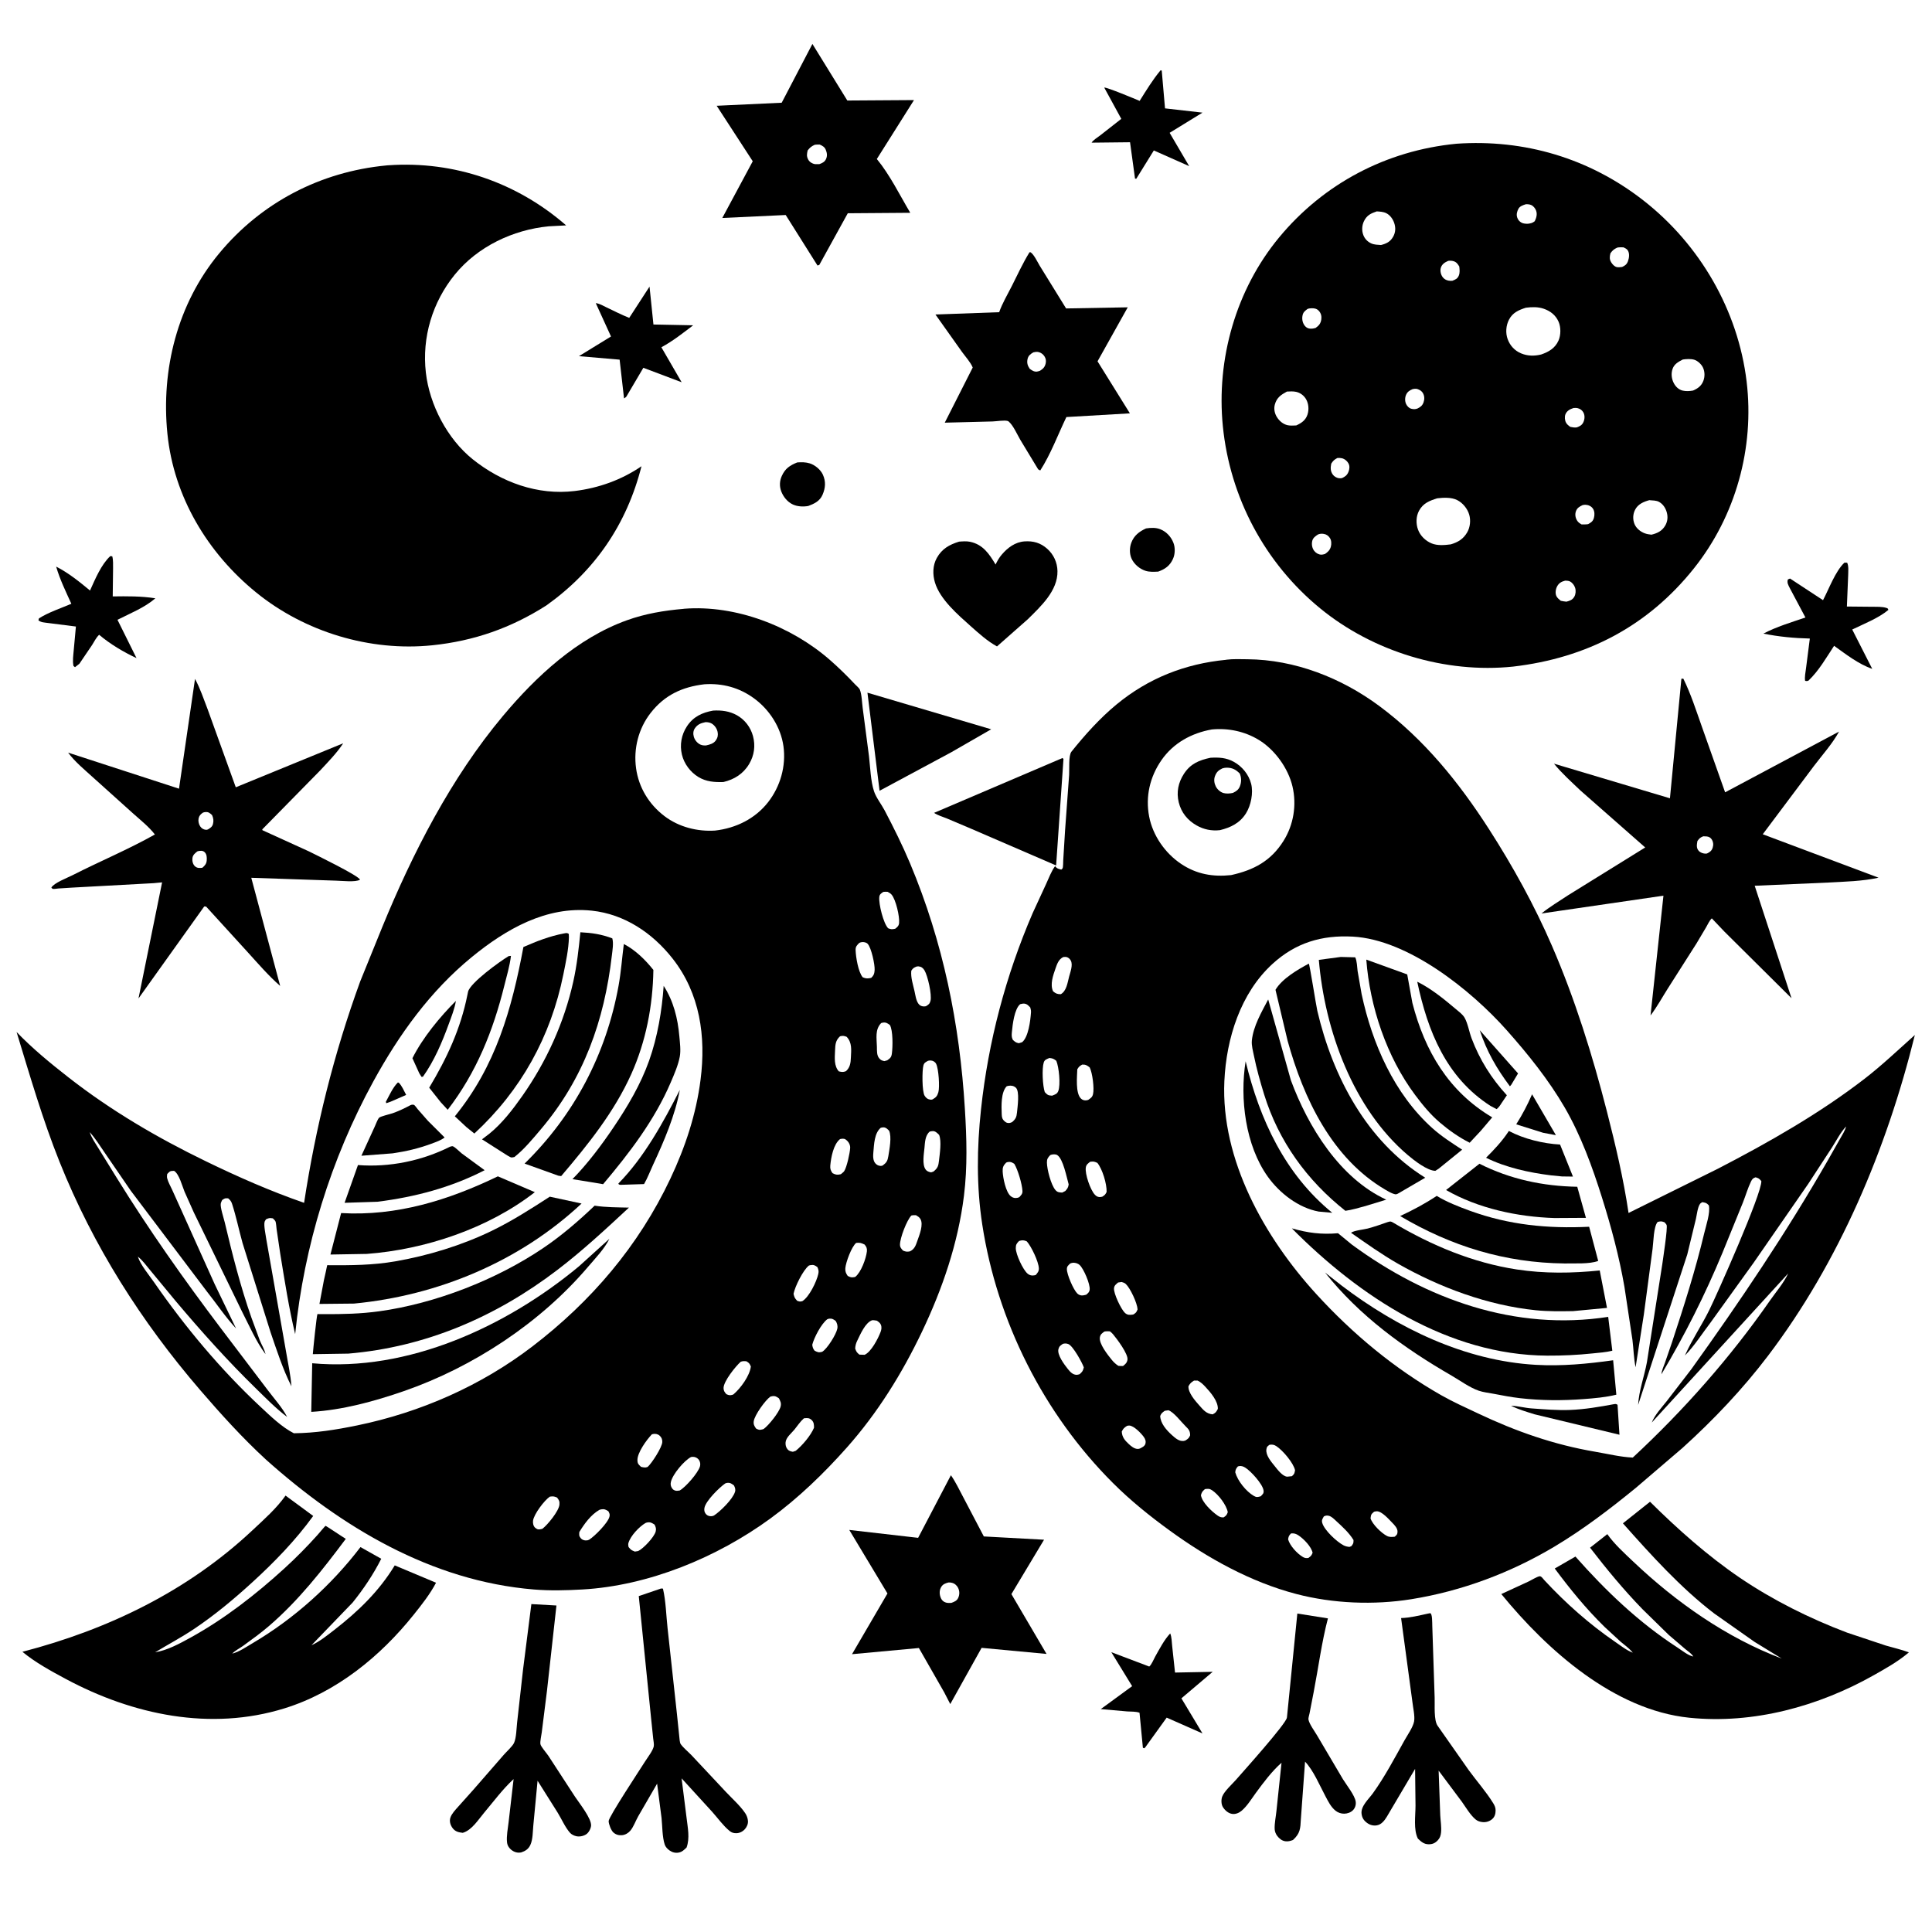 <svg version="1.1" xmlns="http://www.w3.org/2000/svg" style="display: block;" viewBox="0 0 2048 2048" width="1024" height="1024">
<path transform="translate(0,0)" fill="rgb(255,255,255)" d="M 0 0 L 0 2048 L 2048 2048 L 2048 0 L 0 0 z"/>
<path transform="translate(0,0)" fill="rgb(0,0,0)" d="M 868.5 280.815 L 866.58 281.453 L 832.88 227.915 L 765.672 231.067 L 797.94 170.952 L 759.703 112.125 L 828.627 108.9 L 861.184 46.566 L 898.186 106.552 L 968.873 106.089 L 929.477 168.555 C 943.336 185.379 953.779 206.86 964.928 225.573 L 898.684 226.066 L 868.5 280.815 z M 863.586 153.5 C 860.093 155.112 858.486 156.477 856.129 159.5 C 855.345 163.224 854.817 165.51 856.734 169.12 C 858.16 171.804 861.08 173.566 864 174.024 L 868.5 173.999 C 871.517 172.931 874.175 171.728 875.6 168.625 C 877.15 165.252 876.716 162.107 875.345 158.755 C 874.106 155.725 871.823 154.544 869 153.266 C 867.197 153.28 865.363 153.182 863.586 153.5 z"/>
<path transform="translate(0,0)" fill="rgb(0,0,0)" d="M 1204.5 189.49 L 1203.17 189.312 L 1197.89 150.786 L 1157.14 151.235 C 1158.75 148.492 1163.33 145.78 1165.91 143.773 L 1188.62 125.993 L 1170.52 92.83 C 1172.72 92.153 1203.77 105.079 1208.06 106.956 C 1215.03 95.888 1221.88 84.562 1230.27 74.5 L 1231.49 74.814 L 1234.97 114.879 L 1274.7 119.398 L 1239.86 140.794 L 1260.57 176.113 L 1223.1 159.491 L 1204.5 189.49 z"/>
<path transform="translate(0,0)" fill="rgb(0,0,0)" d="M 1604.06 706.609 C 1532.02 714.152 1455.47 690.753 1399.53 644.968 C 1340.72 596.838 1303.79 527.214 1296.27 451.779 C 1289.19 380.719 1310.16 307.008 1355.82 251.786 C 1403.15 194.538 1469.65 159.626 1543.54 152.403 L 1543.59 152.385 C 1615.99 147.301 1684.89 167.804 1742.16 212.534 C 1801.93 259.211 1842.41 328.985 1851.48 404.382 C 1859.95 474.786 1839.94 546.925 1795.63 602.5 C 1746.64 663.949 1681.77 697.529 1604.06 706.609 z M 1617.51 216.5 C 1614.73 217.337 1611.09 218.547 1609.62 221.291 C 1608.1 224.133 1607.25 227.296 1608.28 230.5 C 1609.08 232.969 1610.7 234.903 1613 236.106 C 1614.83 237.064 1617.48 237.226 1619.5 237.211 C 1622.56 236.79 1624.38 236.524 1626.88 234.5 C 1628.61 230.962 1629.74 227.148 1628.33 223.264 C 1627.43 220.804 1625.41 218.286 1622.94 217.259 C 1621.26 216.559 1619.3 216.425 1617.51 216.5 z M 1459.39 224.083 C 1453.09 226.215 1448.83 228.279 1445.84 234.5 C 1443.68 239.003 1443.38 244.494 1445.19 249.174 C 1446.74 253.198 1449.65 256.231 1453.61 258.035 C 1456.72 259.455 1460.56 259.487 1463.92 259.73 C 1469.64 258.269 1473.75 256.314 1476.77 250.975 C 1479.41 246.304 1479.62 241.352 1477.9 236.318 C 1476.47 232.122 1473.55 228.018 1469.5 225.998 C 1466.37 224.436 1462.82 224.289 1459.39 224.083 z M 1714.3 262.5 C 1710.85 264.14 1709.33 265.369 1707.13 268.5 C 1706.28 272.056 1705.92 274.738 1707.9 278 C 1709.24 280.188 1711.39 282.646 1714 283.162 C 1715.65 283.489 1717.83 283.19 1719.5 282.99 C 1722.61 281.604 1724.47 280.23 1725.7 276.912 C 1726.95 273.537 1727.59 268.693 1725.56 265.48 C 1724.49 263.781 1722.71 263.063 1721 262.192 C 1718.72 262.159 1716.53 261.975 1714.3 262.5 z M 1535.22 276.5 C 1531.57 278.083 1528.33 280.078 1527.24 284.21 C 1526.41 287.333 1527.45 291.548 1529.5 294.017 C 1531.52 296.447 1534.36 297.643 1537.5 297.693 L 1539.5 297.642 C 1542.74 296.347 1545.04 295.549 1546.44 292.007 C 1547.67 288.907 1547.24 285.724 1546.89 282.5 C 1545.36 279.995 1543.98 277.856 1541 276.922 C 1539.12 276.334 1537.15 276.24 1535.22 276.5 z M 1617.45 326.192 C 1609.92 328.622 1603.46 331.377 1599.58 338.879 C 1596.35 345.114 1595.78 352.995 1598.21 359.596 C 1600.71 366.405 1605.71 371.821 1612.45 374.605 C 1619.36 377.458 1626.48 377.548 1633.7 375.779 C 1641.78 372.991 1648.46 369.129 1652.08 360.988 C 1654.64 355.207 1654.71 346.824 1652.13 341 C 1649.06 334.04 1643.55 329.753 1636.45 327.282 C 1630.4 325.172 1623.73 325.378 1617.45 326.192 z M 1386.03 327.5 C 1382.97 329.833 1381.23 331.059 1380.61 335.127 C 1380.05 338.829 1380.89 342.598 1383.28 345.517 C 1384.75 347.318 1386.71 348.298 1389.06 348.406 C 1390.93 348.491 1392.71 348.22 1394.5 347.69 C 1398.08 345.199 1400.01 342.987 1400.64 338.532 C 1401.11 335.277 1400.35 332.104 1398.13 329.627 C 1395.98 327.236 1393.55 326.71 1390.45 326.766 C 1388.86 326.795 1387.52 326.934 1386.03 327.5 z M 1783.9 381.078 C 1779.33 383.449 1774.9 385.741 1773.05 390.875 C 1771.24 395.88 1771.87 401.572 1774.34 406.226 C 1776.33 409.975 1779.56 413.119 1783.79 414.075 C 1787.44 414.902 1791.04 414.648 1794.68 414.009 C 1799.74 411.815 1803.52 409.136 1805.59 403.814 C 1807.3 399.4 1807.25 394.149 1805.3 389.806 C 1803.69 386.224 1799.62 382.348 1795.8 381.283 C 1792.2 380.28 1787.6 380.562 1783.9 381.078 z M 1497.41 412.5 C 1494.22 413.862 1491.97 415.205 1490.5 418.51 C 1489.2 421.439 1489.15 425.281 1490.5 428.202 C 1491.55 430.471 1493.53 432.63 1496 433.281 C 1498.36 433.903 1500.23 433.899 1502.5 433.087 C 1505.76 431.509 1507.75 430.016 1509.02 426.5 C 1510.18 423.272 1510.1 419.724 1508.35 416.711 C 1506.92 414.233 1503.83 412.409 1501 412.126 C 1499.79 412.005 1498.58 412.283 1497.41 412.5 z M 1364.2 415.065 C 1357.88 418.516 1353.34 421.49 1351.35 428.933 C 1350.13 433.49 1351.17 438.383 1353.67 442.283 C 1356.28 446.352 1360.22 449.743 1365.06 450.77 C 1367.89 451.368 1371.19 451.091 1374.06 450.983 C 1379.6 448.466 1383.97 445.547 1385.98 439.5 C 1387.7 434.297 1387.26 427.974 1384.5 423.198 C 1382.22 419.249 1378.35 416.325 1373.89 415.365 C 1370.72 414.682 1367.42 414.905 1364.2 415.065 z M 1668.08 432.5 C 1664.48 433.612 1660.95 435.391 1659.44 439.153 C 1658.4 441.759 1658.72 445.581 1660.06 448.023 C 1661.13 449.986 1662.77 451.175 1664.52 452.5 C 1666.94 452.966 1669.02 453.431 1671.5 453.049 C 1674.72 451.856 1677.02 450.693 1678.5 447.406 C 1679.91 444.283 1680.14 440.378 1678.5 437.299 C 1677.22 434.898 1675.1 433.392 1672.5 432.712 C 1671.02 432.325 1669.59 432.404 1668.08 432.5 z M 1417.65 485.5 C 1414.35 487.267 1413.2 488.36 1411.16 491.5 C 1410.32 495.926 1410.17 499.557 1413.02 503.334 C 1414.29 505.019 1416.9 506.584 1419 506.875 C 1420.62 507.098 1421.01 506.983 1422.5 506.835 C 1425.86 505.313 1427.92 503.81 1429.38 500.304 C 1430.54 497.525 1430.97 494.108 1429.5 491.357 C 1428.08 488.702 1425.45 486.478 1422.5 485.766 C 1420.94 485.388 1419.24 485.347 1417.65 485.5 z M 1523.54 528.226 C 1515.35 530.807 1508.56 533.367 1504.2 541.472 C 1501 547.429 1500.86 555.038 1503.13 561.335 C 1505.5 567.918 1511.11 573.368 1517.57 576.027 C 1523.75 578.576 1531.46 577.893 1537.92 577.044 C 1545.6 574.744 1551.24 571.378 1555.34 564.219 C 1558.43 558.834 1559.16 551.61 1557.46 545.665 C 1555.62 539.197 1550.54 532.98 1544.5 530.022 C 1538.4 527.033 1530.13 527.454 1523.54 528.226 z M 1748.38 530.184 C 1742.21 531.901 1736.23 534.417 1733.2 540.5 C 1730.89 545.127 1730.68 550.466 1732.55 555.28 C 1734.36 559.958 1738.88 563.623 1743.49 565.327 C 1745.83 566.189 1748.13 566.503 1750.59 566.79 C 1756.89 565.279 1761.89 562.866 1765.25 557.063 C 1767.75 552.743 1768.19 547.933 1766.86 543.148 C 1765.59 538.539 1762.82 534.253 1758.52 531.952 C 1755.72 530.451 1752.09 530.53 1749 530.256 L 1748.38 530.184 z M 1677.46 535.5 C 1674.26 537.064 1671.81 538.418 1670.55 541.949 C 1669.4 545.163 1669.92 548.643 1671.63 551.549 C 1672.89 553.71 1674.39 554.639 1676.5 555.89 C 1678.86 555.899 1681.17 556.017 1683.5 555.602 C 1686.62 553.861 1688.6 552.661 1689.63 548.952 C 1690.51 545.775 1690.44 541.94 1688.54 539.134 C 1686.75 536.495 1683.63 535.16 1680.5 535.064 C 1679.42 535.031 1678.49 535.28 1677.46 535.5 z M 1397.25 566.5 C 1394.49 568.265 1391.79 570.093 1391.01 573.5 C 1390.2 577.093 1390.88 581.135 1393.19 584.033 C 1394.96 586.247 1397.61 587.848 1400.5 587.957 C 1401.86 588.007 1403.21 587.597 1404.5 587.269 C 1407.5 585.26 1409.78 583.135 1410.76 579.5 C 1411.52 576.679 1411.42 572.912 1409.8 570.389 C 1408.21 567.906 1406.04 566.382 1403.2 565.952 C 1400.88 565.6 1399.51 565.705 1397.25 566.5 z M 1659.17 615.5 C 1655.33 616.496 1652.56 617.931 1650.61 621.577 C 1649.06 624.467 1648.41 628.789 1649.83 631.848 C 1650.78 633.901 1652.8 635.448 1654.5 636.865 C 1656.48 637.222 1658.49 637.707 1660.5 637.797 C 1664.09 636.867 1666.92 635.902 1668.85 632.5 C 1670.38 629.799 1670.64 626.015 1669.68 623.079 C 1668.78 620.292 1666.67 617.525 1663.99 616.251 C 1662.76 615.661 1660.46 615.472 1659.17 615.5 z"/>
<path transform="translate(0,0)" fill="rgb(0,0,0)" d="M 579.168 641.796 C 541.757 665.66 502.54 679.435 458.347 684.018 C 392.278 690.87 323.085 669.906 271.624 628.105 C 219.983 586.158 184.179 526.51 177.453 459.757 C 170.584 391.585 188.17 321.935 232.248 268.684 C 277.003 214.614 339.577 182.124 409.29 175.401 C 409.83 175.267 411.663 175.207 412.096 175.178 C 481.318 170.45 547.906 193.386 600.142 238.923 L 581.697 239.896 C 543.862 243.556 506.335 261.296 482.148 291.039 C 458.414 320.224 447.138 357.526 451.426 395.003 C 455.331 429.133 474.194 465.255 501.049 486.808 C 531.451 511.208 569.958 525.267 609.195 520.489 C 634.531 517.403 658.889 508.7 679.996 494.232 C 664.498 555.604 630.646 605.104 579.168 641.796 z"/>
<path transform="translate(0,0)" fill="rgb(0,0,0)" d="M 1100.5 497.513 L 1081.49 466.102 C 1078.27 460.521 1074.17 451.236 1069.52 447.064 C 1069.1 446.685 1068.59 446.37 1068.05 446.216 C 1064.6 445.244 1056.09 446.629 1052.2 446.76 L 1001.49 448.048 L 1031.13 389.59 C 1028.83 383.983 1023.46 378.131 1019.87 373.189 L 991.614 333.385 L 1059.17 330.932 C 1062.48 321.465 1067.93 312.397 1072.45 303.446 C 1078.54 291.403 1084.18 279.008 1091.26 267.5 L 1092.09 267.316 C 1095.52 268.655 1099.91 278.003 1102.04 281.521 L 1130.11 326.958 L 1195.45 325.774 L 1163.43 383.015 L 1197.73 438.171 L 1130.42 442.092 C 1121.5 460.616 1113.81 481.49 1102.7 498.72 L 1100.5 497.513 z M 1095.41 373.5 C 1092.42 375.22 1090.07 376.948 1089.27 380.5 C 1088.36 384.582 1089.22 387.509 1091.5 390.874 C 1093.83 392.609 1095.92 394.126 1099 393.927 C 1100.19 393.85 1101.38 393.379 1102.5 393 C 1105.67 390.973 1107.55 389.143 1108.43 385.354 C 1109.03 382.723 1108.76 380.215 1107.26 377.87 C 1105.56 375.202 1102.68 373.228 1099.5 372.996 C 1098.19 372.9 1096.67 373.275 1095.41 373.5 z"/>
<path transform="translate(0,0)" fill="rgb(0,0,0)" d="M 663.926 420.5 C 662.471 421.808 663.273 421.2 661.5 422.296 L 656.82 381.24 L 613.696 377.551 L 647.683 356.698 L 631.554 321.341 C 635.165 321.61 639.681 324.285 642.99 325.869 C 650.954 329.678 658.809 333.677 667.009 336.964 L 688.526 303.812 L 692.675 343.995 L 734.783 344.821 C 723.96 353.076 713.098 361.662 701.084 368.117 L 722.574 405.19 L 681.978 389.877 L 663.926 420.5 z"/>
<path transform="translate(0,0)" fill="rgb(0,0,0)" d="M 856.769 536.369 C 851.509 537.304 845.413 537.042 840.5 534.786 C 834.74 532.139 830.341 526.66 828.134 520.827 C 826.111 515.476 826.382 509.75 828.734 504.56 C 832.368 496.538 837.294 493.367 845.09 490.195 C 849.632 489.866 854.105 489.834 858.5 491.227 C 863.944 492.952 869.866 497.852 872.254 503.093 C 875.579 510.389 875.051 517.262 871.926 524.5 C 869.041 531.183 863.227 533.973 856.769 536.369 z"/>
<path transform="translate(0,0)" fill="rgb(0,0,0)" d="M 1227.75 605.935 C 1223.15 606.12 1218.44 606.497 1214 604.99 C 1207.9 602.919 1202.15 598.021 1199.48 592.111 C 1197.21 587.077 1197.28 580.561 1199.2 575.418 C 1202.07 567.674 1207.53 563.543 1214.81 560.157 C 1219.75 559.388 1225.28 559.131 1230 561.037 C 1236.51 563.665 1241.4 568.99 1243.91 575.5 C 1245.9 580.651 1245.67 587.473 1243.4 592.474 C 1240.07 599.805 1235.13 603.222 1227.75 605.935 z"/>
<path transform="translate(0,0)" fill="rgb(0,0,0)" d="M 1089.46 656.469 L 1056.86 685.222 C 1046.96 679.895 1037.45 671.319 1029.09 663.859 C 1015.5 651.733 996.477 635.411 991.087 617.5 C 988.522 608.977 988.645 599.407 993.034 591.5 C 998.464 581.718 1006.39 577.322 1016.67 574.159 C 1020.39 573.871 1024.54 573.536 1028.24 574.298 C 1042.01 577.137 1048.7 587.255 1055.36 598.425 C 1057.11 594.707 1059.13 591.195 1061.79 588.046 C 1068.01 580.672 1076.11 574.573 1086.04 573.894 C 1095.32 573.259 1103.08 575.451 1110.12 581.741 C 1116.94 587.828 1120.78 596.218 1120.96 605.391 C 1121.39 626.254 1103.11 642.965 1089.46 656.469 z"/>
<path transform="translate(0,0)" fill="rgb(0,0,0)" d="M 84.156 703.597 L 79.5 707.247 L 77.897 706 C 76.749 700.514 77.716 694.756 78.159 689.21 L 80.463 664.142 L 50.648 660.367 C 47.285 659.865 43.318 659.895 40.719 657.5 L 41.296 655.5 C 51.486 649.024 64.453 644.809 75.638 640.025 C 69.695 626.956 63.563 614.461 59.518 600.628 C 72.514 607.194 84.236 616.734 95.427 625.983 C 100.844 614.013 107.212 598.488 116.901 589.5 L 118.981 589.688 C 120.173 593.636 119.762 598.752 119.85 602.895 L 119.499 632.224 C 134.594 632.019 149.744 631.844 164.697 634.232 C 153.292 644.145 137.943 650.198 124.53 657.008 L 144.694 697.614 C 131.011 691.24 116.6 682.67 105.111 672.897 C 102.074 675.618 99.825 680.279 97.622 683.714 L 84.156 703.597 z"/>
<path transform="translate(0,0)" fill="rgb(0,0,0)" d="M 1917.04 721.5 C 1914.78 722.162 1915.95 722.065 1913.5 721.714 C 1912.79 717.607 1913.98 712.523 1914.47 708.31 L 1918.5 676.88 C 1902.2 676.507 1885.28 674.948 1869.31 671.636 C 1883.19 664.323 1899 659.626 1913.84 654.582 L 1897.31 623.5 C 1895.67 620.216 1894.06 617.796 1895.23 614.239 L 1897.5 613.261 L 1932.48 636.219 C 1938.76 624.305 1945.48 605.657 1955.09 596.5 C 1956.1 596.36 1957.06 596.453 1958.08 596.5 C 1959.84 600.349 1959.17 605.416 1959.15 609.585 L 1957.78 642.94 L 1984.49 643.194 C 1989.22 643.284 1995.45 642.941 1999.9 644.5 C 2001.4 645.028 2000.96 644.933 2001.79 646.5 C 1991.57 655.145 1975.55 661.443 1963.43 667.311 L 1984.65 709.02 C 1970.18 704.064 1956.59 693.435 1944.22 684.582 C 1935.81 697.312 1928.16 710.898 1917.04 721.5 z"/>
<path transform="translate(0,0)" fill="rgb(0,0,0)" d="M 281.915 1547.21 C 257.156 1524.44 234.206 1499.12 212.292 1473.64 C 149.652 1400.82 98.846 1320.86 63.098 1231.53 C 45.102 1186.56 31.696 1140.24 17.581 1093.98 C 34.52 1111.58 53.268 1126.96 72.487 1141.98 C 117.657 1177.29 166.524 1205.89 218 1230.89 C 252.168 1247.49 286.434 1262.59 322.348 1275.05 C 334.613 1194.69 353.921 1116.89 381.786 1040.45 L 405.144 982.893 C 437.298 904.422 478.3 824.361 533.068 759.022 C 568.462 716.797 611.884 676.439 664.522 657.515 C 684.103 650.475 703.857 647.211 724.522 645.41 L 725.284 645.289 C 780.177 641.047 838.837 663.825 879.805 699.633 C 889.009 707.678 897.972 716.468 906.342 725.378 C 907.487 726.597 910.817 729.417 911.41 730.879 C 913.593 736.258 913.7 744.749 914.494 750.581 L 921.171 801.689 C 922.554 813.382 922.847 827.735 926.508 838.838 C 928.745 845.621 934.418 852.695 937.79 859.136 C 947.433 877.56 956.668 896.028 964.721 915.213 C 999.797 998.768 1017.32 1085.34 1022.82 1175.55 C 1024.7 1206.28 1025.65 1236.97 1021.83 1267.6 C 1015.56 1317.93 999.096 1366.07 977.333 1411.7 C 956.238 1455.94 930.288 1497.78 897.671 1534.49 C 873.306 1561.92 846.205 1588.12 816.5 1609.78 C 759.907 1651.05 687.505 1680.95 617.281 1684.92 C 600.187 1685.88 583.086 1686.34 566 1684.93 C 456.822 1675.92 361.845 1618.64 281.915 1547.21 z M 91.956 1195.03 L 93 1197 L 93.92 1198.09 L 95.052 1200.09 C 97.208 1206.49 101.205 1212.04 104.695 1217.77 L 123.614 1248.37 C 157.798 1303.63 195.104 1356.52 234.317 1408.33 L 283.664 1473.36 C 290.612 1482.63 299.035 1491.78 304.395 1502.04 C 292.69 1493.24 281.643 1481.92 271.131 1471.66 C 241.37 1442.62 213.296 1411.3 186.49 1379.5 L 159.116 1346.39 C 155.188 1341.73 150.965 1335.71 146.125 1332.11 L 145.22 1331.01 L 146.125 1332.11 C 149.08 1341.07 157.86 1351.39 163.269 1359.19 C 196.243 1406.74 233.812 1451.76 276.152 1491.28 C 286.511 1500.94 298.74 1512.86 311.496 1519.31 C 334.419 1519.09 356.072 1515.63 378.5 1511.02 C 445.561 1497.23 509.778 1469.03 564.221 1427.38 C 626.686 1379.59 676.922 1320.82 710.637 1249.4 C 726.444 1215.92 737.943 1181.33 742.632 1144.5 C 748.459 1098.72 742.103 1053.07 712.86 1015.97 C 691.594 988.988 661.944 968.982 627.264 965.334 C 579.009 960.257 536.203 985.036 500.197 1014.47 C 456.058 1050.54 422.925 1096.74 395.726 1146.41 C 350.726 1228.61 322.278 1321.02 312.89 1414.25 C 306.173 1386.43 301.743 1357.53 297.106 1329.27 L 293.217 1303 C 292.938 1301.11 292.701 1295.97 291.89 1294.5 C 291.246 1293.33 290.129 1292.5 289.248 1291.5 C 285.707 1290.98 285.279 1291.05 282.006 1292.5 C 281.504 1293.38 280.789 1294.18 280.5 1295.15 C 279.388 1298.89 281.805 1310.04 282.385 1314.25 L 303.357 1433.51 C 305.342 1445.65 308.06 1457.2 308.933 1469.54 C 299.785 1451.38 293.387 1431.42 286.789 1412.21 L 257.122 1317.71 C 253.27 1303.95 250.405 1289.69 245.995 1276.12 C 245.11 1273.4 244.023 1272.14 241.884 1270.29 C 238.442 1270.08 238.372 1270.17 235.5 1272.1 C 235.024 1273.24 234.366 1274.31 234.071 1275.5 C 233.134 1279.28 237.229 1291.51 238.193 1295.57 C 246.279 1329.63 254.883 1363.61 266.483 1396.66 L 275.455 1421.02 C 277.455 1425.95 280.349 1430.14 281.428 1435.43 C 271.285 1421.81 264.648 1406.05 256.885 1391 L 205.444 1285.2 L 195.637 1263.27 C 193.142 1257.33 189.986 1244.45 184.5 1241.14 C 179.982 1241.26 180.249 1241.5 177.243 1244.5 C 177.028 1246.06 176.817 1247.43 177.206 1249 C 178.209 1253.04 180.707 1257.33 182.437 1261.11 L 192.876 1284.22 L 227.566 1361.24 L 250.226 1408.21 C 238.887 1396.09 229.261 1381.51 218.889 1368.49 L 138.654 1262.25 L 110.658 1221.41 C 105.702 1214.27 100.953 1206.48 95.052 1200.09 L 93.92 1198.09 L 93 1197 L 91.956 1195.03 L 91.179 1194.01 L 91.956 1195.03 z M 746.593 725.366 C 723.131 728.157 704.51 736.784 689.717 755.734 C 676.779 772.307 671.428 793.59 674.25 814.304 C 677.046 834.822 687.974 852.687 704.445 865.179 C 719.628 876.695 739.191 881.672 758.081 880.432 C 779.943 877.931 800.384 868.004 814.124 850.462 C 827.2 833.768 833.428 812.018 830.482 790.959 C 827.676 770.903 815.701 752.358 799.515 740.439 C 783.834 728.892 765.921 724.073 746.593 725.366 z M 936.261 945.5 C 933.975 947.098 932.341 947.979 932.066 951 C 931.4 958.313 936.43 978.893 941.5 984.02 C 944.587 985.259 945.728 985.22 948.975 984.5 C 951.178 982.783 952.77 981.463 953.079 978.5 C 953.79 971.667 949.63 953.492 945.049 948.262 C 943.887 946.936 942.381 946.161 940.854 945.341 C 939.345 945.346 937.742 945.214 936.261 945.5 z M 910.899 999.5 C 908.463 1001.93 906.859 1003.36 906.975 1007.06 C 907.208 1014.5 909.733 1030.21 914.5 1035.95 C 917.827 1037.44 919.975 1037.41 923.5 1036.57 C 926.299 1034 926.962 1031.84 927.153 1028.13 C 927.45 1022.34 923.685 1004.86 919.83 1000.57 C 918.374 998.941 915.658 998.444 913.525 998.699 C 912.333 998.841 911.914 999.08 910.899 999.5 z M 971.848 1024.5 C 968.845 1025.68 967.834 1026.17 965.999 1029 C 965.307 1036.37 967.81 1043.45 969.398 1050.57 C 970.327 1054.74 971.001 1060.35 973.5 1063.88 C 974.856 1065.79 976.668 1066.74 979 1066.86 C 979.93 1066.91 980.609 1066.77 981.5 1066.64 C 984.211 1064.98 985.503 1064.21 986.343 1061 C 988.019 1054.59 983.484 1034.37 979.927 1028.5 C 978.408 1026 976.479 1024.63 973.513 1024.38 L 971.848 1024.5 z M 934.05 1084.5 C 927.345 1091.52 929.365 1100.53 929.556 1109.72 C 929.645 1113.95 929.211 1119.06 932.399 1122.31 C 934.168 1124.12 935.133 1124.26 937.5 1124.83 L 940.5 1123.99 C 943.709 1121.69 944.875 1120.85 945.438 1116.7 C 946.382 1109.75 946.709 1092.24 943.27 1086.5 C 940.594 1084.59 939.051 1083.49 935.638 1084.07 L 934.05 1084.5 z M 890.48 1098.5 C 885.501 1103.08 885.459 1107.54 885.169 1114.08 C 884.842 1121.43 884.039 1130.07 889.202 1135.7 C 892.335 1136.4 893.638 1136.69 896.761 1135.5 C 901.159 1131.45 901.739 1126.82 901.983 1121 C 902.328 1112.79 903.365 1105.33 897.5 1099.06 C 894.657 1097.95 893.46 1097.81 890.48 1098.5 z M 983.704 1124.5 C 981.085 1126.02 979.683 1126.48 978.843 1129.5 C 977.394 1134.72 977.309 1157.13 980.171 1161.59 C 981.469 1163.61 983.151 1165.19 985.537 1165.53 C 987.578 1165.82 986.764 1165.86 988.5 1165.43 C 992.166 1163.34 993.53 1161.89 994.709 1157.79 C 996.234 1152.48 995.036 1133.01 992.349 1127.76 C 991.2 1125.52 989.019 1124.29 986.513 1124.16 C 985.327 1124.09 984.785 1124.27 983.704 1124.5 z M 89.538 1192.5 L 91.049 1192.5 L 89.538 1192.5 z M 933.628 1195.5 C 926.892 1201.1 926.55 1212.87 925.812 1221.31 C 925.476 1225.14 925.186 1230.26 928.027 1233.31 C 929.569 1234.97 931.144 1235.74 933.446 1235.92 C 934.219 1235.99 934.926 1235.72 935.64 1235.5 C 939.644 1232.57 940.874 1230.66 941.687 1225.53 C 942.829 1218.33 945.488 1204.95 942.417 1198.5 C 940.481 1196.7 939.34 1195.17 936.508 1195.03 C 935.685 1194.99 934.45 1195.31 933.628 1195.5 z M 985.577 1199.5 C 980.615 1203.6 980.522 1211.02 979.957 1217 C 979.382 1223.08 977.384 1234.24 981.06 1239.5 C 982.626 1241.74 984.479 1242.23 986.984 1242.76 L 989.5 1241.91 C 994.098 1238.2 994.746 1235.94 995.382 1230.19 C 996.195 1222.85 998.251 1209.74 995.5 1203.01 C 993.697 1201.27 991.704 1199.06 989.001 1199.01 C 987.879 1198.99 986.673 1199.28 985.577 1199.5 z M 890.458 1207.5 C 883.481 1212.97 880.917 1226.93 880.141 1235.5 C 879.828 1238.94 880.543 1240.85 882.5 1243.59 C 885.483 1245.2 887.409 1245.64 890.75 1244.84 L 891.5 1244.6 C 892.46 1243.71 894.153 1242.54 894.853 1241.5 C 897.657 1237.33 900.943 1222.19 901.201 1216.87 C 901.346 1213.9 900.091 1211.19 897.941 1209.15 C 895.671 1207 894.406 1206.82 891.374 1207.27 L 890.458 1207.5 z M 966.096 1288.5 C 961.329 1293.23 953.913 1312.51 954.014 1319.5 C 954.056 1322.4 955.446 1323.66 957.262 1325.7 C 960.179 1326.86 961.327 1327.13 964.536 1326.5 C 969.487 1324.12 970.695 1320.29 972.415 1315.37 C 974.564 1309.22 979.265 1297.95 975.568 1292.01 C 974.4 1290.14 972.826 1289.3 971 1288.19 C 969.278 1288.17 967.77 1288.05 966.096 1288.5 z M 907.621 1317.5 C 902.688 1321.46 896.619 1338.04 896.094 1344.31 C 895.818 1347.62 896.684 1349.8 898.599 1352.5 C 901.266 1353.96 902.611 1354.39 905.681 1353.79 L 906.682 1353.5 C 912.792 1348.57 918.028 1334.33 918.948 1326.51 C 919.308 1323.44 918.425 1321.53 916.5 1319.26 C 912.686 1317.49 911.788 1317.18 907.621 1317.5 z M 857.515 1341.5 C 851.31 1346.27 842.731 1363.71 841.178 1371.5 C 842.088 1375.18 842.327 1375.96 845 1378.88 C 847.547 1379.75 847.912 1379.92 850.5 1379.3 C 857.827 1374.78 865.65 1358.57 867.456 1350.31 C 868.084 1347.43 867.615 1345.87 866.5 1343.2 C 863.692 1341.16 862.529 1340.54 859.006 1341.12 L 857.515 1341.5 z M 876.9 1398.5 C 870.541 1403.36 863.048 1417.71 861.026 1425.5 C 861.404 1428.26 861.807 1429.56 863.5 1431.79 C 866.772 1433.47 867.814 1433.97 871.5 1432.99 C 876.925 1429.82 886.318 1414.63 887.566 1408.58 C 888.206 1405.48 887.456 1402.81 885.804 1400.17 C 883.272 1398.49 882.247 1397.52 879.056 1397.82 C 878.289 1397.89 877.598 1398.22 876.9 1398.5 z M 924.51 1399.5 C 917.171 1402.05 912.019 1414.46 908.753 1421.12 C 907.301 1424.09 906.743 1426.23 906.51 1429.5 C 907.796 1432.9 908.06 1433.53 911 1435.96 L 916.5 1436.15 C 923.424 1433.22 930.812 1419.01 933.505 1411.8 C 934.431 1409.32 934.803 1406.63 933.692 1404.13 C 932.803 1402.13 931.217 1401.17 929.5 1399.97 C 927.758 1399.68 926.281 1399.39 924.51 1399.5 z M 785.212 1443.5 C 779.901 1448.18 766.874 1464.3 766.996 1471.5 C 767.045 1474.39 768.162 1475.82 770 1477.89 C 772.7 1479.03 773.521 1479.37 776.476 1478.54 L 777.5 1478.08 C 785.058 1471.66 794.77 1458.45 795.942 1448.5 C 794.345 1445.11 794.226 1444.82 791 1442.94 C 788.562 1442.84 787.57 1442.71 785.212 1443.5 z M 816.586 1480.5 C 811.156 1484.37 799.96 1500.02 799.012 1506.5 C 798.526 1509.82 799.606 1511.77 801.5 1514.35 C 804.432 1515.82 804.923 1516.01 808.234 1515.21 L 809.5 1514.79 C 814.726 1511.08 826.036 1497.05 827.5 1490.9 C 828.371 1487.24 827.231 1485.43 825.705 1482.29 C 823.179 1480.55 821.718 1479.49 818.521 1480.03 L 816.586 1480.5 z M 852.134 1503.5 C 848.075 1507.12 845.461 1511.35 842.062 1515.5 C 838.856 1519.41 833.116 1523.77 832.733 1529.08 C 832.547 1531.66 833.083 1534.18 834.755 1536.23 C 836.286 1538.11 838.24 1538.57 840.5 1538.94 L 843.5 1537.93 C 850.51 1532.24 859.35 1521.83 862.876 1513.5 C 862.908 1510.49 862.827 1507.66 860.5 1505.41 C 857.908 1502.9 855.834 1503.11 852.525 1503.43 L 852.134 1503.5 z M 690.957 1520.5 C 685.464 1526.26 675.253 1540.13 675.711 1548.3 C 675.917 1551.97 677.111 1552.48 679.5 1554.92 C 682.093 1555.49 683.916 1556.06 686.5 1555.03 C 690.703 1551.43 701.962 1534.16 702.059 1528.5 C 702.107 1525.71 701.236 1523.63 699.153 1521.78 C 697.253 1520.1 694.608 1519.63 692.179 1520.13 L 690.957 1520.5 z M 732.51 1544.5 C 725.241 1548.32 713.032 1562.68 711.175 1570.91 C 710.584 1573.53 710.989 1575.62 712.536 1577.8 C 713.562 1579.25 714.756 1579.86 716.5 1580.25 C 717.537 1580.49 719.521 1580.1 720.5 1579.98 C 726.755 1576.54 740.047 1561.27 741.968 1554.5 C 742.718 1551.86 742.123 1548.83 740.237 1546.77 C 738.807 1545.21 736.624 1544.28 734.503 1544.3 L 732.51 1544.5 z M 768.784 1572.5 C 762.631 1576.72 747.975 1591.09 746.729 1598.5 C 746.359 1600.7 746.573 1602.69 747.949 1604.5 C 749.582 1606.65 751.814 1607.45 754.46 1607.23 C 755.267 1607.16 756.105 1606.79 756.856 1606.5 C 763.616 1602.05 776.623 1589.36 779.114 1581.5 C 779.924 1578.94 779.164 1576.74 777.93 1574.5 C 775.443 1572.8 774.309 1571.67 771.04 1571.87 C 770.256 1571.92 769.51 1572.24 768.784 1572.5 z M 582.853 1586.5 C 577.045 1590.41 565.953 1605.08 565.045 1612 C 564.7 1614.63 565.33 1617.9 567.5 1619.65 C 570.003 1621.67 571.257 1621.44 574.27 1620.79 L 575.091 1620.5 C 580.507 1616.31 592.37 1601.92 593.022 1595 C 593.354 1591.46 592.581 1590.18 590.5 1587.46 C 587.062 1586.03 586.381 1586.08 582.853 1586.5 z M 635.408 1600.5 C 626.378 1605.67 619.46 1615.22 614.113 1624 C 613.909 1626.9 613.59 1628.09 615.578 1630.5 C 617.328 1632.62 620.261 1633.26 622.859 1632.78 L 624.5 1632.15 C 630.296 1628.57 644.48 1614.36 646.05 1607.72 C 646.662 1605.12 646.028 1604.32 644.944 1602.04 C 642.279 1600.23 640.476 1599.38 637.128 1600 L 635.408 1600.5 z M 684.17 1614.5 C 677.436 1618.5 668.521 1627.93 666.197 1635.5 C 665.731 1637.02 665.984 1638.37 666.278 1639.88 C 668.712 1642.92 669.361 1643.34 673 1644.74 L 676.5 1644.18 C 681.963 1641.6 693.413 1629.5 695.041 1623.5 C 695.832 1620.59 695.136 1618.68 693.852 1616.13 C 691.346 1614.54 689.65 1613.36 686.542 1613.79 C 685.476 1613.94 685.091 1614.14 684.17 1614.5 z"/>
<path transform="translate(0,0)" fill="rgb(0,0,0)" d="M 1783.6 1534.8 L 1734.13 1577.15 C 1706.73 1599.55 1678.38 1621.19 1647.95 1639.38 C 1601.39 1667.2 1549.49 1686.66 1495.93 1695.24 C 1456.39 1701.58 1412.98 1699.86 1374.22 1689.72 C 1325.68 1677.03 1280.27 1651.73 1239.9 1622.4 C 1218.68 1606.99 1198.44 1590.68 1179.86 1572.14 C 1106.35 1498.78 1056.91 1400.53 1041.21 1297.86 C 1035 1257.3 1035.54 1216.69 1039.91 1176 C 1047.61 1104.28 1066.04 1034.35 1094.61 968.074 L 1108.94 937 C 1111.86 930.744 1114.33 923.736 1118.42 918.18 C 1120.69 920.964 1121.63 920.873 1125 921.823 C 1125.45 921.382 1126.02 921.039 1126.34 920.5 C 1127.07 919.263 1126.95 913.732 1127.07 911.947 L 1129.04 879.951 L 1133.32 821.497 C 1133.7 815.626 1132.52 800.879 1135.78 796.808 C 1150.06 779 1165.89 761.339 1183.52 746.79 C 1217.36 718.872 1256.21 703.607 1299.71 699.413 L 1300.05 699.307 C 1307.19 698.395 1315.13 698.771 1322.34 698.83 C 1372.62 699.235 1421.79 718.557 1461.92 748.263 C 1509.46 783.464 1546.47 829.307 1578.3 878.767 C 1603.63 918.142 1626.5 959.578 1645.12 1002.57 C 1669.56 1059.02 1688.08 1118.46 1703.34 1177.98 C 1712.46 1213.57 1720.97 1249.43 1726.33 1285.8 L 1821.2 1238.82 C 1874.75 1211.08 1928.64 1180.49 1976.5 1143.56 C 1995.25 1129.09 2012.16 1112.85 2029.83 1097.14 C 1999.95 1218.07 1949.7 1337.67 1874.11 1437.28 C 1847.46 1472.4 1816.3 1505.24 1783.6 1534.8 z M 1957 1194.06 L 1958.08 1192.1 L 1958.85 1191.01 L 1958.08 1192.1 L 1957 1194.06 C 1951.15 1200.09 1946.67 1209.04 1942.11 1216.15 L 1916.79 1254.97 L 1858.86 1338.63 L 1813.4 1401.77 C 1804.68 1413.12 1796.13 1426.78 1786.11 1436.85 L 1786.47 1436.04 C 1793.66 1419.93 1803.96 1404.79 1811.84 1388.86 C 1819.88 1372.6 1867.8 1265.07 1867.09 1252 C 1864.74 1249.31 1864.4 1249.01 1861 1247.98 C 1858.29 1248.84 1857.36 1249.9 1856.1 1252.5 C 1852.69 1259.54 1850.44 1267.52 1847.53 1274.82 L 1825.89 1328 C 1807.38 1372.62 1785.96 1415.27 1761.18 1456.76 C 1761.44 1452.9 1763.53 1448.48 1764.84 1444.82 L 1772.35 1423.05 C 1785.01 1384.74 1797.21 1346.45 1806.58 1307.16 C 1808.47 1299.23 1813.1 1285.8 1811.5 1277.79 C 1808.75 1274.92 1808.24 1275.04 1804.5 1274.33 C 1803.73 1274.9 1802.77 1275.29 1802.19 1276.05 C 1799.58 1279.44 1798.68 1287.9 1797.74 1292.07 L 1788.59 1329.74 L 1736.49 1489.28 C 1737.28 1474.18 1743.09 1458.81 1745.82 1443.9 L 1762.11 1340.02 C 1762.68 1335.66 1768.01 1301.28 1766.66 1298.5 C 1766.14 1297.44 1765.22 1296.63 1764.5 1295.69 C 1761.13 1294.46 1760.73 1294.48 1757.22 1295.27 C 1752.76 1300.22 1752.78 1316.8 1751.8 1323.84 L 1742.54 1393.47 L 1733.8 1449.35 C 1731.81 1440.02 1731.68 1429.91 1730.47 1420.41 L 1721.95 1364 C 1716.38 1331.85 1707.87 1300.31 1698.09 1269.21 C 1687.97 1237.02 1675.76 1203.52 1658.81 1174.26 C 1641.75 1144.8 1619.75 1117.46 1597.18 1092.06 C 1559.3 1049.42 1492.5 995.964 1433.97 992.846 C 1401.11 991.096 1373.52 999.302 1348.95 1021.72 C 1314.91 1052.79 1299.95 1100.99 1297.88 1145.99 C 1294.05 1229.53 1340.6 1311.9 1395.5 1371.95 C 1434.02 1414.09 1478.09 1450.7 1527.77 1479 C 1540.37 1486.17 1553.71 1492.11 1566.81 1498.31 C 1606.9 1517.29 1647.19 1531.46 1691.02 1538.91 C 1703.97 1541.11 1717.68 1544.5 1730.81 1545.09 C 1784.64 1495.16 1834.42 1438.87 1876.27 1378.6 C 1882.71 1369.34 1890.81 1360.12 1895.54 1349.88 L 1750.94 1507.96 C 1754.15 1499.83 1761.28 1492.24 1766.69 1485.42 L 1792.86 1451.44 C 1844.2 1379.9 1893.63 1306.59 1937.48 1230.18 L 1950.28 1207.61 C 1952.71 1203.28 1955.67 1198.88 1957 1194.06 z M 1284.64 773.246 C 1263.09 777.077 1243.77 787.597 1231.12 805.893 C 1218.94 823.513 1214.07 844.366 1218.14 865.526 C 1222.03 885.751 1235.02 904.387 1252.05 915.79 C 1268.37 926.712 1285.78 929.727 1305.07 927.633 C 1329.02 922.301 1347.08 912.803 1360.49 891.522 C 1371.3 874.359 1374.7 853.304 1370.07 833.6 C 1365.55 814.365 1351.35 794.709 1334.5 784.41 C 1319.54 775.265 1302.03 771.601 1284.64 773.246 z M 1127.15 1014.5 C 1122.18 1016.89 1120.57 1021.76 1118.84 1026.73 C 1116.32 1033.95 1112.9 1043.51 1116.28 1050.79 C 1119.13 1053.25 1120.77 1053.87 1124.5 1053.9 C 1130.66 1050.32 1131.56 1041.84 1133.3 1035.28 C 1134.56 1030.54 1137.64 1022.72 1135.02 1018.13 C 1133.99 1016.34 1132.58 1015 1130.49 1014.5 C 1129.6 1014.28 1128.09 1014.44 1127.15 1014.5 z M 1081.39 1064.5 C 1075.29 1069.61 1073.38 1086 1072.65 1093.98 C 1072.36 1097.13 1072.17 1099.41 1073.65 1102.31 C 1076.11 1104.46 1076.71 1105.18 1080 1105.86 L 1083.5 1104.77 C 1090.18 1099.32 1092.26 1082.01 1092.88 1073.41 C 1093.03 1071.43 1092.69 1069.88 1092.14 1068 C 1090.13 1065.86 1088.66 1064.12 1085.5 1063.85 C 1084.29 1063.74 1082.52 1064.26 1081.39 1064.5 z M 1112.46 1121.5 C 1109.75 1122.68 1107.39 1123.16 1106.4 1126.31 C 1104.34 1132.9 1105.26 1151.08 1107.5 1157.64 C 1110.2 1160.5 1110.79 1161.23 1114.9 1161.44 L 1115.5 1161.39 C 1118.36 1160.2 1120.62 1159.71 1121.84 1156.5 C 1124.43 1149.64 1122.49 1131.03 1119.73 1124.5 C 1116.76 1122.22 1116.17 1121.98 1112.46 1121.5 z M 1147.19 1128.5 C 1144.28 1130.21 1143.7 1130.62 1141.98 1133.5 C 1141.74 1141.26 1139.9 1158.67 1145.83 1164.5 C 1147.47 1166.11 1149.49 1166.68 1151.75 1166.38 L 1153.5 1165.97 C 1156.07 1164.14 1157.84 1163.23 1158.64 1159.9 C 1160.13 1153.7 1158.04 1137.27 1155.11 1131.5 C 1152.36 1129.34 1150.78 1128.33 1147.19 1128.5 z M 1067.12 1151.5 C 1060.97 1157.87 1061.53 1172.3 1061.85 1180.99 C 1061.97 1184.37 1062.32 1186.32 1064.96 1188.66 C 1066.58 1190.11 1067.81 1190.58 1070.06 1190.41 C 1070.94 1190.35 1072.01 1189.84 1072.83 1189.5 C 1076.59 1186.36 1077.6 1184.14 1078.06 1179.27 C 1078.62 1173.41 1081.02 1156.94 1076.92 1153.08 C 1074.77 1151.04 1072 1150.51 1069.09 1150.99 L 1067.12 1151.5 z M 1113.25 1224.5 C 1110.81 1227.08 1109.72 1228.57 1109.77 1232.35 C 1109.86 1239.52 1114.08 1256.03 1118.82 1261.5 C 1121 1264.02 1122.88 1263.99 1126 1264.18 L 1129.3 1262.5 C 1131.48 1259.99 1132.35 1258.93 1132.84 1255.5 C 1130.69 1248.06 1126.98 1228.33 1120.7 1224.42 C 1119.02 1223.37 1116.03 1223.51 1114.15 1224.12 L 1113.25 1224.5 z M 1155.63 1231.5 C 1153.37 1233.3 1151.51 1234.45 1151.02 1237.5 C 1149.9 1244.44 1155.85 1261.31 1160.48 1266.29 C 1161.92 1267.84 1163.31 1268.8 1165.5 1268.95 C 1166.34 1269.01 1167.65 1268.7 1168.5 1268.53 C 1171.23 1266.74 1171.64 1266.41 1173.07 1263.5 C 1173.31 1254.96 1168.68 1239.44 1163.27 1232.72 C 1159.97 1231.26 1159.41 1231.06 1155.63 1231.5 z M 1066.47 1232.5 C 1063.54 1235.58 1062.65 1237.55 1062.87 1241.94 C 1063.19 1248.59 1066.14 1263.76 1071.5 1268.07 C 1073.75 1269.88 1075.99 1270.32 1078.83 1269.68 L 1080.5 1269.03 C 1082.46 1266.84 1083.99 1265.62 1083.85 1262.5 C 1083.51 1255.27 1078.96 1239.91 1075.24 1233.77 C 1072.98 1232.26 1071.41 1231.32 1068.56 1231.77 C 1067.57 1231.93 1067.29 1232.12 1066.47 1232.5 z M 1080.22 1315.5 C 1077.78 1318.01 1076.74 1319.4 1076.77 1323.12 C 1076.81 1329.65 1084.29 1345.87 1089.25 1350.1 C 1091.01 1351.61 1093.29 1352.38 1095.55 1352.02 C 1097.42 1351.74 1096.7 1351.93 1097.97 1351.5 C 1099.89 1349.22 1101.34 1347.67 1101.23 1344.5 C 1100.99 1337.43 1093.25 1321.28 1088.5 1315.94 C 1085.54 1314.48 1083.36 1314.47 1080.22 1315.5 z M 1134.29 1339.5 C 1132.41 1341.44 1131 1342.22 1130.94 1345.16 C 1130.82 1350.87 1137.87 1367.12 1141.95 1371.12 C 1143.13 1372.28 1144.82 1373.1 1146.5 1373.22 C 1148.05 1373.32 1150 1372.85 1151.5 1372.43 C 1153.43 1370.65 1154.79 1369.8 1155.1 1367 C 1155.73 1361.23 1148.77 1344.93 1144.5 1340.99 C 1142.43 1339.08 1139.35 1338.2 1136.55 1338.72 C 1135.33 1338.94 1135.27 1339.03 1134.29 1339.5 z M 1185.23 1359.5 C 1183.14 1361.38 1181.26 1362.44 1180.91 1365.5 C 1180.28 1370.98 1188.46 1388.03 1192.5 1391.74 C 1195.1 1394.12 1197.63 1394.02 1200.86 1393.51 L 1201.5 1393.35 C 1204.39 1391.44 1204.56 1391.21 1205.88 1388 C 1205.54 1381.37 1198.19 1365.58 1193.41 1361.1 C 1192.13 1359.9 1190.63 1359.46 1189 1358.97 L 1185.23 1359.5 z M 1170.69 1411.5 C 1168.27 1413.36 1166.55 1414.25 1165.93 1417.5 C 1164.66 1424.24 1174.34 1436.34 1178.51 1441.48 C 1180.57 1444.03 1182.75 1446.04 1185.5 1447.85 C 1187.18 1447.95 1188.82 1448.13 1190.5 1448 C 1192.95 1446.01 1194.53 1444.76 1195.15 1441.5 C 1196.28 1435.51 1183.87 1419.11 1179.75 1414.22 C 1178.78 1413.06 1177.68 1412.19 1176.5 1411.26 C 1174.49 1411.21 1172.67 1411.08 1170.69 1411.5 z M 1126.75 1424.5 C 1124.21 1426.3 1122.91 1426.85 1122.02 1430 C 1120.31 1436.05 1128.24 1446.51 1131.92 1451.13 C 1134.38 1454.22 1137.22 1457.45 1141.5 1457.36 C 1142.41 1457.34 1143.62 1456.94 1144.5 1456.68 C 1147.47 1453.89 1147.9 1453.43 1148.89 1449.5 C 1147.14 1444.41 1137.46 1426.73 1132.5 1424.77 C 1130.54 1423.99 1128.75 1424 1126.75 1424.5 z M 1265.66 1463.5 C 1262.67 1465.37 1261.55 1466.42 1259.81 1469.5 C 1259.47 1476.36 1266.71 1484.64 1271.14 1489.6 C 1275.5 1494.48 1278.67 1498.7 1285.5 1499.27 C 1288.97 1497.39 1289.15 1496.82 1290.97 1493.5 C 1291.27 1485.25 1283.19 1475.91 1277.8 1470.13 C 1275.21 1467.35 1272.94 1465.16 1269.5 1463.45 L 1265.66 1463.5 z M 1234.71 1495.5 C 1232.24 1497.28 1231.01 1498.06 1229.85 1501 C 1230.21 1509.03 1236.51 1515.99 1242.26 1521.22 C 1245.55 1524.21 1249.83 1528.06 1254.65 1527.5 L 1256.5 1527.03 C 1259.21 1525.29 1260.31 1524.6 1261.6 1521.5 C 1261.56 1516.81 1260.1 1515.14 1256.9 1512.02 C 1252.25 1507.5 1244.16 1496.65 1238.5 1494.92 L 1234.71 1495.5 z M 1194.67 1511.5 C 1191.68 1513.4 1190.67 1514.32 1189.12 1517.5 C 1189.43 1523.39 1192.26 1526.75 1196.5 1530.69 C 1199.03 1533.04 1202.34 1535.84 1205.98 1535.93 C 1207.06 1535.95 1207.56 1535.73 1208.5 1535.43 C 1210.67 1534.27 1213.41 1533.09 1214.15 1530.5 C 1214.9 1527.87 1214.11 1525.57 1212.59 1523.4 C 1209.82 1519.45 1201.94 1511.25 1197.02 1511.14 C 1196.02 1511.11 1195.58 1511.28 1194.67 1511.5 z M 1345.77 1531.5 C 1343.57 1533.19 1342.88 1533.39 1342.44 1536.3 C 1341.48 1542.64 1347.64 1549.67 1351.36 1554.28 C 1354.27 1557.9 1359.59 1565.04 1364.5 1565.34 L 1369.5 1564.82 C 1372.18 1562.36 1372.11 1562.11 1372.81 1558.5 C 1371.09 1550.67 1359.75 1537.39 1353 1533 C 1350.34 1531.28 1348.84 1531.19 1345.77 1531.5 z M 1312.17 1554.5 C 1310.28 1556.78 1309.7 1557.66 1309.42 1560.74 C 1312 1569.92 1320.91 1580.95 1329.13 1585.74 C 1331.92 1587.36 1333.04 1587.05 1336.12 1586.21 L 1336.5 1586.07 C 1338.47 1583.89 1339.91 1583.11 1339.4 1579.83 C 1338.31 1572.89 1325.84 1559.35 1320.1 1555.79 C 1318.01 1554.5 1315.83 1553.67 1313.34 1554.15 L 1312.17 1554.5 z M 1277.3 1578.5 C 1274.61 1580.97 1274.08 1581.34 1273.03 1585 C 1274.38 1592.82 1284.32 1602.04 1290.62 1606.49 C 1292.68 1607.95 1294.57 1608.73 1297.12 1608.5 C 1299.95 1606.46 1300.26 1606.25 1301.49 1603 C 1300.12 1595.26 1291.57 1584.27 1285 1579.83 C 1282.15 1577.9 1280.59 1578.06 1277.3 1578.5 z M 1456.55 1602.5 C 1453.42 1605.3 1453.37 1605.34 1452.83 1609.5 C 1454.72 1615.81 1464.44 1625.26 1470.33 1628.23 C 1472.88 1629.51 1475.77 1629.32 1478.5 1628.96 C 1480.57 1626.99 1481.28 1626.8 1481.43 1623.82 C 1481.62 1620.07 1478.26 1616.65 1475.82 1614.16 C 1472.29 1610.56 1464.88 1601.98 1459.5 1602.01 C 1458.43 1602.02 1457.57 1602.27 1456.55 1602.5 z M 1403.31 1607.5 C 1401.96 1610.08 1400.77 1611.21 1401.61 1614.25 C 1403.78 1622.11 1417.06 1634.36 1424.15 1638.07 C 1426.25 1639.17 1428.1 1639.53 1430.44 1639.79 L 1432.5 1639.01 C 1434.65 1636.16 1434.77 1636.06 1434.79 1632.5 C 1430.06 1624.77 1423.01 1618.41 1416.4 1612.32 C 1414.13 1610.23 1411.55 1607.46 1408.43 1606.76 C 1406.48 1606.32 1405.03 1606.56 1403.31 1607.5 z M 1368.54 1625.5 C 1366.18 1627.97 1366.08 1628.36 1365.43 1631.74 C 1367.41 1638.68 1374.99 1646.86 1381.21 1650.54 C 1383.09 1651.65 1384.75 1651.87 1386.95 1651.5 C 1389.67 1649.46 1390.15 1649.12 1391.42 1646 C 1389.97 1639.42 1382.13 1631.4 1376.62 1627.68 C 1373.96 1625.88 1371.76 1625.14 1368.54 1625.5 z"/>
<path transform="translate(0,0)" fill="rgb(0,0,0)" d="M 1827.9 987.5 L 1814.59 973.492 C 1812 975.952 1810.38 979.78 1808.57 982.898 L 1798.44 999.961 L 1767.96 1047.85 C 1761.91 1057.38 1756.49 1067.42 1749.64 1076.39 L 1763.32 949.451 L 1634.03 968.324 C 1642.85 961.195 1652.97 955.173 1662.44 948.892 L 1744 898.342 L 1675.37 837.991 C 1665.76 828.799 1655.7 819.854 1647.28 809.521 L 1770.21 846.222 L 1782.35 719.5 L 1784.39 719.4 C 1792.41 735.616 1797.98 753.207 1804.03 770.234 L 1828.69 839.881 L 1949.48 775.518 C 1942.33 788.563 1931.44 800.589 1922.47 812.463 L 1868.6 884.345 L 1991.34 930.389 C 1974.08 934.208 1955.55 934.547 1937.94 935.538 L 1860.05 938.946 L 1899.08 1058.15 L 1827.9 987.5 z M 1805.51 886.5 C 1801.98 887.998 1801.55 888.579 1799.33 891.5 C 1798.75 895.149 1797.93 898.685 1800.6 901.796 C 1802.35 903.85 1805.63 904.993 1808.28 904.895 L 1809.5 904.73 C 1812.53 903.305 1814.47 901.868 1815.53 898.534 C 1816.5 895.49 1816.18 892.441 1814.44 889.732 C 1813.27 887.909 1811.45 886.932 1809.3 886.677 L 1805.51 886.5 z"/>
<path transform="translate(0,0)" fill="rgb(0,0,0)" d="M 218.5 961.01 L 216.5 960.867 L 146.805 1058.41 L 171.83 935.348 L 162.796 936.198 L 76.38 940.908 L 61.864 941.829 C 60.474 941.921 57.232 942.529 56 942.22 C 55.331 942.052 54.945 941.329 54.418 940.884 C 57.394 935.819 71.23 930.627 76.727 927.827 C 105.551 913.144 136.08 900.431 164.192 884.585 C 157.901 876.437 149.167 869.503 141.5 862.669 L 98.735 824.204 C 89.708 815.964 79.504 807.662 72.21 797.821 L 189.76 836.037 L 206.723 719.685 C 212.227 729.738 215.887 741.013 220.042 751.675 L 249.938 834.548 L 363.807 787.917 C 357.184 798.126 347.623 807.849 339.331 816.771 L 278.005 879.197 L 278.223 880.07 L 327.491 902.506 C 335.118 906.313 380.213 928.229 381.636 932.5 C 376.846 935.457 362.205 933.631 356.316 933.538 L 266.357 930.49 L 296.999 1045.13 C 284.565 1034.32 273.684 1021.54 262.601 1009.39 L 218.5 961.01 z M 214.962 861.5 C 212.648 863.254 211.162 864.517 210.521 867.572 C 209.949 870.301 210.649 873.658 212.219 875.97 C 213.717 878.174 215.746 879.432 218.438 879.638 C 219.187 879.695 219.823 879.419 220.5 879.188 C 222.911 877.727 224.994 876.43 225.747 873.5 C 226.659 869.953 226.213 867.306 224.792 864.026 C 222.369 861.816 221.02 860.523 217.529 860.839 C 216.377 860.944 215.962 861.146 214.962 861.5 z M 209.213 902.5 C 206.746 904.464 204.513 906.143 204.009 909.5 C 203.566 912.451 204.389 916.284 206.702 918.304 C 209.138 920.433 211.471 920.192 214.5 919.871 C 217.154 917.595 218.885 915.64 219.141 912 C 219.354 908.975 219.251 905.396 216.787 903.222 C 214.901 901.559 212.617 901.729 210.278 902.184 L 209.213 902.5 z"/>
<path transform="translate(0,0)" fill="rgb(0,0,0)" d="M 1008.44 797.389 L 932.375 838.239 L 919.537 734.29 L 1050.69 773.07 L 1008.44 797.389 z"/>
<path transform="translate(0,0)" fill="rgb(0,0,0)" d="M 766.815 828.988 C 757.318 829.247 748.693 828.735 740.281 823.626 C 731.743 818.439 725.154 809.591 722.859 799.928 C 720.409 789.614 722.293 778.919 728.106 770.023 C 734.808 759.765 744.182 755.403 755.847 753.267 C 764.649 752.698 773.246 753.783 781.068 758.142 C 789.57 762.88 795.679 770.889 798.202 780.292 C 800.937 790.487 799.543 800.712 794.163 809.804 C 787.995 820.226 778.423 826.282 766.815 828.988 z M 747.892 765.5 C 743.047 766.499 739.516 767.789 736.598 772.013 C 734.736 774.708 734.601 778.007 735.5 781.089 C 736.506 784.536 739.224 787.87 742.56 789.34 C 744.479 790.185 746.446 790.283 748.5 790.184 C 752.441 789.29 756.464 788.284 758.9 784.734 C 760.783 781.989 761.383 779.077 760.674 775.814 C 759.906 772.278 757.606 768.935 754.5 767.035 C 752.549 765.842 750.135 765.49 747.892 765.5 z"/>
<path transform="translate(0,0)" fill="rgb(0,0,0)" d="M 1029.25 878.414 L 1004.17 867.777 C 999.597 865.914 994.225 864.383 990.13 861.68 L 1126.36 803.5 L 1127.32 804.625 L 1119.54 917.424 L 1029.25 878.414 z"/>
<path transform="translate(0,0)" fill="rgb(0,0,0)" d="M 1293.16 880.005 C 1284.35 880.955 1276.21 879.386 1268.46 874.989 C 1258.83 869.524 1252.16 861.298 1249.51 850.5 C 1246.86 839.728 1249.05 829.438 1255.04 820.247 C 1262.05 809.496 1271.2 805.8 1283.2 803.243 C 1292.17 802.758 1299.69 803.088 1307.82 807.526 C 1316.7 812.374 1323.81 821.063 1326.29 830.952 C 1328.71 840.601 1326.03 853.802 1320.84 862.107 C 1314.36 872.484 1304.61 877.21 1293.16 880.005 z M 1295.79 814.5 C 1291.58 816.532 1289.47 818.46 1287.85 822.944 C 1286.61 826.365 1287.13 830.297 1288.74 833.54 C 1290.32 836.741 1293.6 839.743 1297.08 840.685 C 1300.06 841.491 1303.96 841.219 1306.94 840.5 C 1310.42 838.848 1312.9 837.204 1314.35 833.472 C 1316.1 828.993 1316.03 824.341 1314.19 819.97 C 1310.09 815.817 1306.32 813.772 1300.37 813.773 C 1298.75 813.774 1297.33 814.044 1295.79 814.5 z"/>
<path transform="translate(0,0)" fill="rgb(0,0,0)" d="M 545.299 1226.5 C 544.198 1226.64 543.098 1227.06 541.997 1226.92 C 540.506 1226.73 536.465 1223.95 535 1223.08 L 510.946 1207.74 L 519.033 1201.55 C 532.458 1190.59 543.636 1176.01 553.548 1161.91 C 579.192 1125.46 597.998 1084.1 607.713 1040.5 C 611.56 1023.23 613.482 1005.8 615.219 988.235 C 627.421 988.868 637.663 990.329 649.07 994.718 C 650.56 999.847 649.203 1007.61 648.595 1012.86 C 640.589 1081.98 618.747 1143.41 573.49 1196.9 C 564.903 1207.05 555.723 1218.26 545.299 1226.5 z"/>
<path transform="translate(0,0)" fill="rgb(0,0,0)" d="M 494.379 1194.75 L 482.139 1183.34 C 525.454 1130.19 542.459 1070.08 554.828 1003.89 C 568.93 997.73 582.548 992.391 597.709 989.5 C 600.217 989.167 600.788 988.503 602.948 990 L 603.074 993.487 C 602.803 1006.24 599.707 1020.41 597.177 1032.94 C 583.868 1098.86 552.28 1155.91 502.836 1201.59 L 494.379 1194.75 z"/>
<path transform="translate(0,0)" fill="rgb(0,0,0)" d="M 591.78 1246.26 L 556.093 1233.44 C 608.784 1181.84 642.539 1117.43 655.689 1045 C 658.342 1030.39 659.376 1015.44 661.287 1000.7 C 673.533 1007.07 684.093 1017.43 692.61 1028.16 C 692.023 1066.01 684.764 1103.86 669.228 1138.46 C 651.126 1178.78 623.297 1213.34 594.862 1246.73 L 591.78 1246.26 z"/>
<path transform="translate(0,0)" fill="rgb(0,0,0)" d="M 467.208 1168.43 L 454.977 1153 C 473.778 1121.64 488.273 1090.62 495.49 1054.5 L 496.175 1051.21 C 498.624 1041.63 530.102 1018.94 539.228 1013.5 L 541.634 1013.28 C 540.376 1023.85 537.194 1034.38 534.635 1044.71 C 522.699 1092.9 505.05 1136.79 474.579 1176.43 L 467.208 1168.43 z"/>
<path transform="translate(0,0)" fill="rgb(0,0,0)" d="M 1525.01 1238.9 L 1521.5 1241.14 C 1512.91 1240.95 1499.09 1230.15 1492.52 1224.59 C 1434.25 1175.24 1404.28 1091.82 1398.02 1017.5 L 1421.28 1014.41 L 1436.6 1014.81 C 1438.52 1018.82 1438.52 1024.89 1439.12 1029.36 L 1443.37 1053.76 C 1454.55 1106.21 1477.91 1159.68 1518.48 1196.01 C 1528.16 1204.67 1539.08 1211.64 1549.94 1218.7 L 1525.01 1238.9 z"/>
<path transform="translate(0,0)" fill="rgb(0,0,0)" d="M 1569.77 1198.63 L 1557.92 1211.33 C 1546.47 1205.6 1536.07 1198.24 1526.33 1189.95 C 1516.25 1181.37 1507.97 1171.25 1500.07 1160.68 C 1469.94 1120.36 1452.11 1067.26 1448.33 1017.23 L 1491.72 1032.93 L 1497.17 1063.1 C 1510.35 1114.23 1535.64 1157.13 1581.81 1184.44 L 1569.77 1198.63 z"/>
<path transform="translate(0,0)" fill="rgb(0,0,0)" d="M 1476.5 1265.26 C 1473.78 1264.22 1471.17 1262.68 1468.66 1261.21 C 1411.89 1228.08 1381.76 1164.24 1364.93 1103.3 L 1352.07 1049.23 C 1359.02 1037.47 1375.66 1027.76 1387.39 1021.5 C 1388.33 1022.31 1395.11 1065.92 1396.41 1071.47 C 1412.71 1141.15 1448.72 1209.8 1510.82 1248.43 L 1486.52 1262.58 C 1485.11 1263.34 1481.43 1265.83 1480 1266.02 C 1478.82 1266.18 1477.67 1265.51 1476.5 1265.26 z"/>
<path transform="translate(0,0)" fill="rgb(0,0,0)" d="M 1591.62 1169.49 C 1590.08 1171.96 1588.79 1173.85 1586.5 1175.73 L 1579.9 1172.26 C 1533.09 1142.22 1513.35 1093.05 1502.34 1040.66 C 1516.57 1047.62 1530.44 1058.81 1542.5 1069.04 C 1545.6 1071.67 1550.43 1075.17 1552.47 1078.72 C 1555.95 1084.78 1557.4 1093.94 1559.94 1100.67 C 1568.52 1123.4 1580.93 1143.17 1597.33 1161.01 L 1591.62 1169.49 z"/>
<path transform="translate(0,0)" fill="rgb(0,0,0)" d="M 627.238 1253.25 L 606.819 1249.96 C 622.904 1233.57 637.633 1213.92 650.446 1194.92 C 665.328 1172.87 679.14 1149.53 688.081 1124.36 C 697.022 1099.19 701.651 1071.62 703.52 1045.06 C 713.963 1061.19 718.495 1079.63 720.145 1098.54 C 720.732 1105.28 721.85 1113.51 720.587 1120.17 C 718.858 1129.3 714.625 1138.97 710.966 1147.5 C 693.766 1187.6 667.262 1222.17 639.312 1255.29 L 627.238 1253.25 z"/>
<path transform="translate(0,0)" fill="rgb(0,0,0)" d="M 1447.26 1278.5 C 1440.3 1280.36 1433.29 1282.51 1426.16 1283.5 C 1385.59 1251.42 1355.36 1209.82 1340.01 1160.08 C 1335.84 1146.58 1332.03 1133 1329.22 1119.14 C 1328.19 1114.04 1326.52 1108.19 1327.02 1103 C 1328.51 1087.8 1337.36 1072.73 1344.34 1059.47 L 1368.39 1145.13 C 1386.61 1194.42 1420.13 1248.92 1469.49 1271.7 L 1447.26 1278.5 z"/>
<path transform="translate(0,0)" fill="rgb(0,0,0)" d="M 444.414 1137.66 L 437.184 1121.75 C 448.052 1100.02 466.222 1078.09 483.267 1060.99 C 482.001 1069.15 478.466 1077.88 475.637 1085.66 C 468.614 1104.97 460.269 1124.58 448.314 1141.39 L 446.817 1141.5 L 444.414 1137.66 z"/>
<path transform="translate(0,0)" fill="rgb(0,0,0)" d="M 1603.36 1147.63 C 1602.53 1149.19 1601.85 1150.29 1600.55 1151.5 C 1586.25 1132.3 1576.2 1114.88 1568.55 1092.03 L 1609.2 1137.89 L 1603.36 1147.63 z"/>
<path transform="translate(0,0)" fill="rgb(0,0,0)" d="M 1412.26 1285.6 L 1397.93 1284.32 C 1376.42 1280.38 1356.43 1264.82 1343.94 1247.37 C 1320.21 1214.21 1314.08 1164.51 1320.42 1125.01 C 1335.26 1186.69 1362.22 1244.83 1412.26 1285.6 z"/>
<path transform="translate(0,0)" fill="rgb(0,0,0)" d="M 414.285 1167.75 L 409.5 1169.44 L 409.002 1168 C 412.706 1161.2 416.226 1153 421.698 1147.5 L 422.65 1147.66 C 426.072 1150.87 428.278 1156.5 430.538 1160.66 L 414.285 1167.75 z"/>
<path transform="translate(0,0)" fill="rgb(0,0,0)" d="M 721.008 1156.5 L 719.851 1156.5 L 721.008 1156.5 z"/>
<path transform="translate(0,0)" fill="rgb(0,0,0)" d="M 657.5 1255.97 C 655.67 1255.4 656.252 1255.96 655.5 1254.59 C 682.718 1227.02 703.205 1189.64 720.635 1155.36 C 715.628 1182.42 703.822 1209.91 692.29 1234.69 C 689.121 1241.5 686.476 1248.67 682.724 1255.17 L 657.5 1255.97 z"/>
<path transform="translate(0,0)" fill="rgb(0,0,0)" d="M 1635.76 1200.79 L 1607.25 1191.83 C 1613.78 1181.5 1619.2 1171.23 1624.05 1160 L 1649.32 1203.33 L 1635.76 1200.79 z"/>
<path transform="translate(0,0)" fill="rgb(0,0,0)" d="M 416.245 1222.59 L 383.108 1225.13 L 397.255 1194.21 C 398.461 1191.72 400.116 1186.83 401.802 1184.9 C 403.106 1183.4 413.726 1180.95 416.207 1180.08 C 422.838 1177.73 428.938 1174.81 435.136 1171.5 L 436.659 1171 C 436.727 1170.98 438.661 1171.07 438.824 1171.17 C 439.986 1171.84 441.701 1174.52 442.657 1175.63 L 453.62 1188.12 L 471.286 1205.76 C 467.515 1208.82 461.841 1210.69 457.269 1212.39 C 443.837 1217.39 430.415 1220.52 416.245 1222.59 z"/>
<path transform="translate(0,0)" fill="rgb(0,0,0)" d="M 1644.07 1245.91 C 1620.95 1243.03 1596.21 1237.68 1575.26 1227.25 C 1583.56 1219.06 1592.28 1209.71 1598.72 1199.99 L 1599.45 1198.86 C 1615.42 1207.35 1635.76 1212.25 1653.74 1213.27 L 1667.4 1247.22 L 1655.79 1247.08 L 1644.07 1245.91 z"/>
<path transform="translate(0,0)" fill="rgb(0,0,0)" d="M 400.238 1273.9 L 365.281 1275.02 L 379.453 1235.01 C 412.998 1237.62 447.233 1230.49 477.184 1215.5 C 478.126 1215.37 479.103 1214.82 480.011 1215.1 C 482.218 1215.8 487.371 1221.03 489.386 1222.62 L 513.74 1240.47 C 477.849 1258.92 440.116 1268.83 400.238 1273.9 z"/>
<path transform="translate(0,0)" fill="rgb(0,0,0)" d="M 1647.75 1291.17 C 1608.74 1289.93 1566.95 1281.04 1532.88 1261.47 L 1568.27 1233.62 C 1600.86 1250.01 1635.48 1257.38 1671.96 1258.03 L 1681.15 1290.98 L 1647.75 1291.17 z"/>
<path transform="translate(0,0)" fill="rgb(0,0,0)" d="M 388.755 1329.2 L 350.281 1329.86 L 361.609 1285.9 C 420.417 1289.36 475.323 1272.27 527.754 1246.97 L 566.94 1263.74 C 517.74 1302.16 450.547 1324.6 388.755 1329.2 z"/>
<path transform="translate(0,0)" fill="rgb(0,0,0)" d="M 1658.4 1339.32 C 1595.32 1338.61 1538.45 1321.16 1484.21 1289.06 C 1497.87 1282.7 1510.42 1276.04 1523 1267.69 C 1533.51 1274.16 1546.57 1279.23 1558.12 1283.45 C 1599.57 1298.56 1640.79 1302.52 1684.56 1300.41 L 1694.16 1336.63 C 1684.68 1340.25 1668.76 1339.03 1658.4 1339.32 z"/>
<path transform="translate(0,0)" fill="rgb(0,0,0)" d="M 375.245 1381.85 L 338.629 1382.22 L 343.364 1357.05 L 345.567 1347.21 C 345.733 1346.49 346.698 1341.37 346.964 1341.16 C 347.314 1340.9 347.848 1341.17 348.29 1341.18 C 372.242 1341.34 395.294 1341.19 419 1337.08 C 453.587 1331.09 489.381 1320.18 521 1304.87 C 542.606 1294.41 562.692 1281.55 582.803 1268.53 L 616.488 1275.8 C 550.858 1337.26 464.334 1373.33 375.245 1381.85 z"/>
<path transform="translate(0,0)" fill="rgb(0,0,0)" d="M 369.249 1434.89 L 331.595 1435.47 C 331.855 1431.62 335.627 1394.03 336.566 1393 C 336.797 1392.74 337.252 1393 337.595 1393.01 L 343.5 1393.04 C 363.232 1393.13 382.431 1392.72 402 1390.01 C 461.466 1381.78 526.093 1356.62 575.873 1322.96 C 595.506 1309.68 613.219 1294.38 630.337 1278.06 C 642.158 1279.91 654.748 1279.84 666.703 1280.12 C 642.251 1302.84 617.559 1325.78 591.004 1346.05 C 525.74 1395.89 451.369 1427.94 369.249 1434.89 z"/>
<path transform="translate(0,0)" fill="rgb(0,0,0)" d="M 1667.48 1389.84 C 1654.29 1390.04 1641.14 1390.25 1628 1388.91 C 1577.14 1383.73 1526.18 1364.8 1481.93 1339.6 C 1464.64 1329.75 1448.46 1318.14 1432.14 1306.8 C 1435.21 1304.33 1445.54 1303.42 1449.81 1302.29 C 1456.95 1300.39 1463.92 1297.93 1470.89 1295.5 C 1473.9 1294.56 1474.28 1294.53 1477.09 1296.2 C 1517.41 1320.2 1561.39 1338.6 1608 1345.71 C 1637.19 1350.17 1666.5 1349.74 1695.78 1346.75 L 1703.48 1386.43 L 1667.48 1389.84 z"/>
<path transform="translate(0,0)" fill="rgb(0,0,0)" d="M 1709.12 1431.84 C 1702.3 1433.51 1695.02 1433.96 1688.05 1434.69 C 1672.08 1436.37 1656.19 1437.11 1640.14 1437.03 C 1535.03 1436.5 1440.88 1374.26 1369.41 1302.1 C 1386.44 1306.95 1400.59 1308.81 1418.38 1307.28 L 1433.05 1319.34 C 1512.15 1377.46 1606.17 1411.2 1704.75 1395.94 L 1709.12 1431.84 z"/>
<path transform="translate(0,0)" fill="rgb(0,0,0)" d="M 645.987 1313.18 L 646.91 1312.18 L 645.987 1313.18 z"/>
<path transform="translate(0,0)" fill="rgb(0,0,0)" d="M 645.987 1313.18 C 640.834 1323.76 630.984 1333.92 623.325 1342.92 C 572.804 1402.28 501.472 1449.26 427.896 1474.71 C 396.728 1485.49 363.043 1494.72 329.944 1496.64 L 330.951 1445.1 C 432.429 1454.44 537.003 1406.12 613.595 1342.47 L 645.987 1313.18 z"/>
<path transform="translate(0,0)" fill="rgb(0,0,0)" d="M 1713.38 1478.42 C 1702.15 1481.22 1690.1 1482.23 1678.58 1483.1 C 1656.02 1484.8 1634.04 1484.69 1611.52 1482.16 C 1601.9 1481.07 1592.35 1479.19 1582.83 1477.39 C 1577.83 1476.44 1572.32 1475.86 1567.5 1474.2 C 1557.81 1470.86 1547.83 1463.48 1538.84 1458.28 C 1488.35 1429.12 1441.14 1394.94 1404.61 1348.97 L 1422.18 1362.75 C 1481.43 1407.81 1552.73 1442.49 1627.91 1446.77 C 1655.69 1448.35 1682.57 1445.77 1709.99 1441.94 L 1713.38 1478.42 z"/>
<path transform="translate(0,0)" fill="rgb(0,0,0)" d="M 1786.11 1436.85 L 1785.21 1437.99 L 1786.11 1436.85 z"/>
<path transform="translate(0,0)" fill="rgb(0,0,0)" d="M 1785.01 1439.5 L 1783.65 1439.5 L 1785.01 1439.5 z"/>
<path transform="translate(0,0)" fill="rgb(0,0,0)" d="M 1761.18 1456.76 L 1760.22 1457.99 L 1761.18 1456.76 z"/>
<path transform="translate(0,0)" fill="rgb(0,0,0)" d="M 1760.35 1459.5 L 1758.99 1459.5 L 1760.35 1459.5 z"/>
<path transform="translate(0,0)" fill="rgb(0,0,0)" d="M 1626.65 1499.21 C 1618.19 1496.56 1609.69 1494.11 1601.73 1490.15 C 1609.04 1490.35 1616.42 1492.49 1623.79 1492.99 C 1637.1 1493.91 1650.89 1495.14 1664.22 1494.61 C 1679.94 1493.99 1695.3 1491.36 1710.74 1488.5 C 1712.85 1488.25 1712.6 1488.02 1714.66 1489.11 L 1716.69 1520.87 L 1626.65 1499.21 z"/>
<path transform="translate(0,0)" fill="rgb(0,0,0)" d="M 1000.9 1793.95 L 974.059 1746.96 L 903.174 1753.51 L 940.749 1689.15 L 900.265 1621.8 L 973.252 1630.17 L 1008 1563.81 C 1012.9 1570.73 1016.81 1579.12 1020.83 1586.62 L 1042.9 1628.69 L 1106.74 1632.17 L 1072.13 1689.82 L 1109.37 1753.24 L 1040.54 1746.79 L 1007.32 1806.38 L 1000.9 1793.95 z M 1005.37 1677.5 C 1002.31 1678.33 999.681 1679.2 997.884 1682 C 995.827 1685.2 995.695 1689.09 996.842 1692.64 C 997.592 1694.96 998.771 1696.9 1001 1698.09 C 1003.47 1699.41 1005.83 1699.26 1008.5 1699.12 C 1011.51 1698.02 1014.28 1696.97 1015.72 1693.87 C 1017.33 1690.4 1017.3 1686.56 1015.58 1683.12 C 1014.26 1680.47 1011.79 1678.41 1008.87 1677.8 C 1006.81 1677.38 1007.3 1677.47 1005.37 1677.5 z"/>
<path transform="translate(0,0)" fill="rgb(0,0,0)" d="M 329.044 1745.04 L 330.186 1744.02 C 338.777 1740.16 346.994 1733.5 354.413 1727.75 C 379.664 1708.16 401.722 1686.89 418.455 1659.38 L 462.234 1677.76 C 455.843 1689.88 447.109 1700.94 438.579 1711.61 C 403.03 1756.09 356.51 1793.89 301.5 1810.94 C 223.074 1835.25 140.786 1817.81 69.874 1779.84 C 54.302 1771.5 37.375 1762.26 23.746 1750.97 C 114.439 1727.42 198.825 1686.71 267.631 1622.14 C 279.948 1610.58 292.906 1599.23 302.688 1585.39 L 332.008 1606.97 C 313.408 1632.71 290.728 1656.04 267.339 1677.4 C 247.931 1695.13 227.975 1711.78 206.131 1726.47 C 192.564 1735.59 178.387 1743.08 164.43 1751.51 C 177.524 1749.36 190.363 1742.33 201.875 1735.99 C 237.94 1716.14 271.263 1690.17 301.636 1662.44 C 313.908 1651.23 325.54 1639.44 336.627 1627.07 C 337.693 1625.88 344.714 1617.48 345.069 1617.45 C 345.667 1617.4 363.894 1629.74 366.557 1631.26 C 341.835 1664.26 316.625 1696.53 285.233 1723.55 C 276.617 1730.97 267.269 1737.74 258.071 1744.41 C 254.349 1747.11 249.28 1749.64 246.154 1752.89 L 245.005 1753.79 L 246.154 1752.89 C 253.237 1751.24 261.7 1745.42 267.961 1741.73 C 311.782 1715.89 351.326 1680.35 382.118 1639.97 L 404.137 1652.35 C 395.937 1668.66 385.321 1684.5 373.856 1698.71 L 330.186 1744.02 L 329.044 1745.04 L 328.005 1745.81 L 329.044 1745.04 z"/>
<path transform="translate(0,0)" fill="rgb(0,0,0)" d="M 1730.84 1751.92 L 1731.95 1752.91 L 1730.84 1751.92 L 1729.64 1750.51 C 1726.33 1746.72 1721.86 1743.62 1718.03 1740.37 L 1700.9 1724.57 C 1681.1 1705.17 1664.61 1684.86 1648.09 1662.69 L 1670.03 1650.03 C 1702.27 1686.48 1737.15 1719.86 1778.12 1746.41 C 1782.54 1749.27 1789.73 1755.1 1794.94 1755.98 L 1795.91 1756.79 L 1794.94 1755.98 C 1793.06 1752.75 1789.24 1750.37 1786.36 1747.99 L 1768.97 1733.09 L 1741.14 1705.85 C 1721.17 1685.28 1703.02 1663.31 1685.53 1640.61 L 1703.82 1626.25 C 1711.17 1636.75 1722.04 1646.57 1731.36 1655.42 C 1776.62 1698.36 1830.15 1736.05 1888.73 1758.14 L 1859.94 1740.5 L 1816.99 1710.25 C 1781.44 1683 1750.07 1648.25 1720.36 1614.79 L 1749.09 1591.92 C 1778.16 1620.79 1810.24 1649.3 1844.17 1672.37 C 1879.21 1696.18 1918.39 1715.68 1958.02 1730.67 L 1999.02 1744.35 C 2007.21 1746.76 2015.49 1748.57 2023.51 1751.55 L 2022.17 1752.69 C 2011.71 1761.44 1998.56 1768.85 1986.68 1775.56 C 1927.75 1808.88 1858.5 1827.83 1790.66 1820.85 C 1711.02 1812.66 1640.01 1749.2 1591.46 1689.77 L 1620.72 1676.27 C 1623.74 1674.83 1629.06 1671.4 1632.06 1670.89 C 1633.83 1670.59 1636.09 1674 1637.18 1675.18 C 1659.63 1699.38 1684.82 1721.74 1712.08 1740.41 C 1717.88 1744.38 1724.25 1749.49 1730.84 1751.92 z"/>
<path transform="translate(0,0)" fill="rgb(0,0,0)" d="M 727.797 1958.44 C 725.313 1960.82 723.016 1963.17 719.5 1963.8 C 715.826 1964.45 712.713 1963.63 709.669 1961.5 C 707.554 1960.02 705.431 1957.77 704.628 1955.28 C 701.969 1947.05 702.157 1935.89 701.274 1927.2 L 696.566 1890.75 L 676.556 1925.31 C 673.799 1930.11 671.757 1936.27 668.25 1940.52 C 666.134 1943.08 662.833 1945.05 659.5 1945.36 C 655.928 1945.69 652.942 1944.89 650.226 1942.5 C 647.785 1940.35 645.244 1933.73 645.189 1930.45 C 645.116 1926.09 679.083 1874.76 683.83 1867.19 C 686.356 1863.16 692.212 1855.66 693.039 1851.09 C 693.442 1848.86 692.659 1845.17 692.409 1842.86 L 690.289 1822.44 L 677.123 1691.93 L 698.941 1684.5 C 700.629 1683.85 700.876 1683.77 702.765 1684.03 C 705.883 1697.4 706.172 1712.57 707.689 1726.3 L 717.568 1816.75 L 720.039 1840.57 C 720.258 1842.53 720.493 1847.26 721.552 1848.77 C 724.379 1852.8 729.402 1856.85 732.876 1860.45 L 769.46 1899.48 C 776.107 1906.57 784.625 1914.09 790.013 1922.13 C 791.592 1924.49 792.661 1927.45 792.864 1930.29 C 793.091 1933.48 791.704 1936.64 789.593 1938.99 C 787.255 1941.59 783.943 1943.26 780.423 1943.27 C 777.66 1943.28 775.622 1942.69 773.44 1940.92 C 766.627 1935.39 760.851 1927.22 754.99 1920.66 L 722.523 1885.12 L 727.82 1927.17 C 729.021 1937.55 731.427 1948.39 727.797 1958.44 z"/>
<path transform="translate(0,0)" fill="rgb(0,0,0)" d="M 552.5 1963.64 C 551.403 1963.79 550.656 1963.94 549.5 1963.88 C 545.663 1963.7 542.266 1961.7 539.867 1958.74 C 538.485 1957.04 537.732 1955.22 537.481 1953.04 C 536.707 1946.34 538.399 1938.17 539.154 1931.42 L 544.433 1885.91 C 533.011 1896.41 523.13 1909.76 513.142 1921.64 C 506.976 1928.97 500.078 1940.18 490.5 1942.88 C 486.062 1942.35 482.601 1941.61 479.779 1937.86 C 477.361 1934.65 476.117 1930.45 477.5 1926.56 C 479.001 1922.33 482.719 1918.55 485.633 1915.24 L 501.694 1897.29 L 534.054 1860.14 C 536.882 1856.86 543.209 1851.26 544.919 1847.51 C 547.421 1842.01 547.465 1831.94 548.194 1825.69 L 554.449 1769.82 L 563.275 1700.39 L 589.848 1701.9 L 579.795 1792.52 L 574.295 1836.32 C 573.922 1839.6 572.354 1845.97 572.877 1848.9 C 573.343 1851.5 579.391 1858.38 581.242 1861.14 L 609.522 1904.57 C 613.911 1911.23 627.184 1927.73 626.56 1935.33 C 626.298 1938.52 624.019 1942.77 621.3 1944.5 C 618.343 1946.39 614.162 1947.24 610.741 1946.42 C 608.358 1945.84 605.845 1944.66 604.196 1942.8 C 599.08 1937.03 595.297 1928.2 591.208 1921.57 L 569.846 1887.65 L 565.365 1934.77 C 564.706 1941.25 564.937 1949.92 562.171 1955.79 C 560.11 1960.15 556.922 1962.16 552.5 1963.64 z"/>
<path transform="translate(0,0)" fill="rgb(0,0,0)" d="M 1502.98 1948.95 C 1498.21 1939.25 1500.49 1924.9 1500.5 1914.11 L 1500.06 1875.09 L 1470.11 1925.8 C 1467.68 1929.75 1464.49 1934.04 1459.63 1934.92 C 1455.8 1935.61 1452.19 1934.61 1449.1 1932.33 C 1445.72 1929.84 1443.87 1927.02 1443.32 1922.81 C 1442.25 1914.66 1450.86 1907.13 1455.22 1901.09 C 1467.89 1883.55 1478.4 1863.52 1488.95 1844.63 C 1492.06 1839.05 1497.85 1830.94 1499 1824.76 C 1500.03 1819.2 1497.86 1810.18 1497.24 1804.36 L 1485.22 1715.22 C 1494.73 1714.93 1504.31 1712.53 1513.58 1710.5 L 1516.01 1710.05 C 1518.49 1710.24 1518.14 1720.73 1518.28 1723.51 L 1520.79 1799.68 C 1521.11 1807.01 1519.67 1823.68 1524.03 1829.53 L 1556.93 1876.46 C 1565.34 1888.01 1575.51 1899.49 1582.92 1911.55 C 1584.48 1914.09 1585.45 1916.28 1585.4 1919.32 C 1585.35 1922.88 1584.46 1926.05 1581.67 1928.41 C 1578.89 1930.77 1575.25 1931.86 1571.63 1931.51 C 1568.86 1931.24 1566.33 1930.47 1564.17 1928.66 C 1558.53 1923.93 1554 1916.05 1549.73 1910.05 L 1525.01 1876.95 L 1526.73 1924.32 C 1527.02 1930.15 1528.16 1936.58 1527.59 1942.38 C 1527.27 1945.54 1526.52 1948.1 1524.37 1950.51 C 1521.57 1953.65 1518.71 1955 1514.54 1955.01 C 1509.45 1955.01 1506.49 1952.29 1502.98 1948.95 z"/>
<path transform="translate(0,0)" fill="rgb(0,0,0)" d="M 1370.6 1950.48 C 1367.91 1951.5 1365.42 1952.21 1362.5 1951.8 C 1358.78 1951.28 1356.02 1948.94 1353.82 1946.02 C 1352.36 1944.08 1351.31 1941.4 1351.2 1938.98 C 1350.92 1932.77 1352.5 1925.74 1353.1 1919.51 L 1358.47 1868.61 C 1348.27 1877.54 1339.25 1889.66 1331.23 1900.59 C 1326.62 1906.88 1322.1 1914.47 1316.13 1919.5 C 1313.52 1921.7 1309.93 1923.26 1306.45 1922.85 C 1302.18 1922.34 1298.6 1919.17 1296.36 1915.66 C 1294.46 1912.67 1294.38 1907.6 1295.63 1904.38 C 1297.89 1898.58 1306.23 1891.22 1310.4 1886.43 C 1317.53 1878.23 1363.11 1827.56 1364.15 1820.83 L 1364.32 1819.5 L 1375.23 1710.42 L 1407.65 1715.55 C 1400.99 1741.05 1397.56 1767.78 1392.56 1793.66 L 1388.18 1816.21 C 1387.92 1817.62 1386.76 1821.32 1386.99 1822.63 C 1387.84 1827.56 1393.58 1835.17 1396.13 1839.57 L 1423.59 1886.07 C 1427.31 1892.12 1436.31 1903.31 1437.13 1909.98 C 1437.53 1913.23 1436.52 1916.49 1434.24 1918.85 C 1431.86 1921.3 1428.32 1922.53 1424.94 1922.59 C 1421.69 1922.64 1418.34 1921.52 1415.8 1919.49 C 1410.81 1915.51 1407.91 1909.52 1404.98 1904 C 1399 1892.79 1392.19 1876.47 1383.41 1867.42 L 1378.97 1928.41 C 1378.49 1938.27 1378.26 1943.54 1370.6 1950.48 z"/>
<path transform="translate(0,0)" fill="rgb(0,0,0)" d="M 1213.85 1852.5 L 1212.87 1853.25 L 1211.5 1852.68 L 1207.94 1815.58 C 1204.13 1814.13 1198.88 1814.45 1194.81 1814.18 L 1166.87 1811.71 L 1200.12 1787.4 L 1178.04 1751.38 L 1218.24 1766.6 C 1220.72 1764.63 1222.83 1759.15 1224.49 1756.18 C 1229.05 1748.09 1234.1 1738.22 1240.47 1731.5 C 1242.09 1735.24 1242.07 1740.63 1242.54 1744.72 L 1245.57 1772.98 L 1285.49 1772.2 L 1252.34 1800.3 L 1274.7 1837.52 L 1236.72 1820.76 L 1213.85 1852.5 z"/>
</svg>